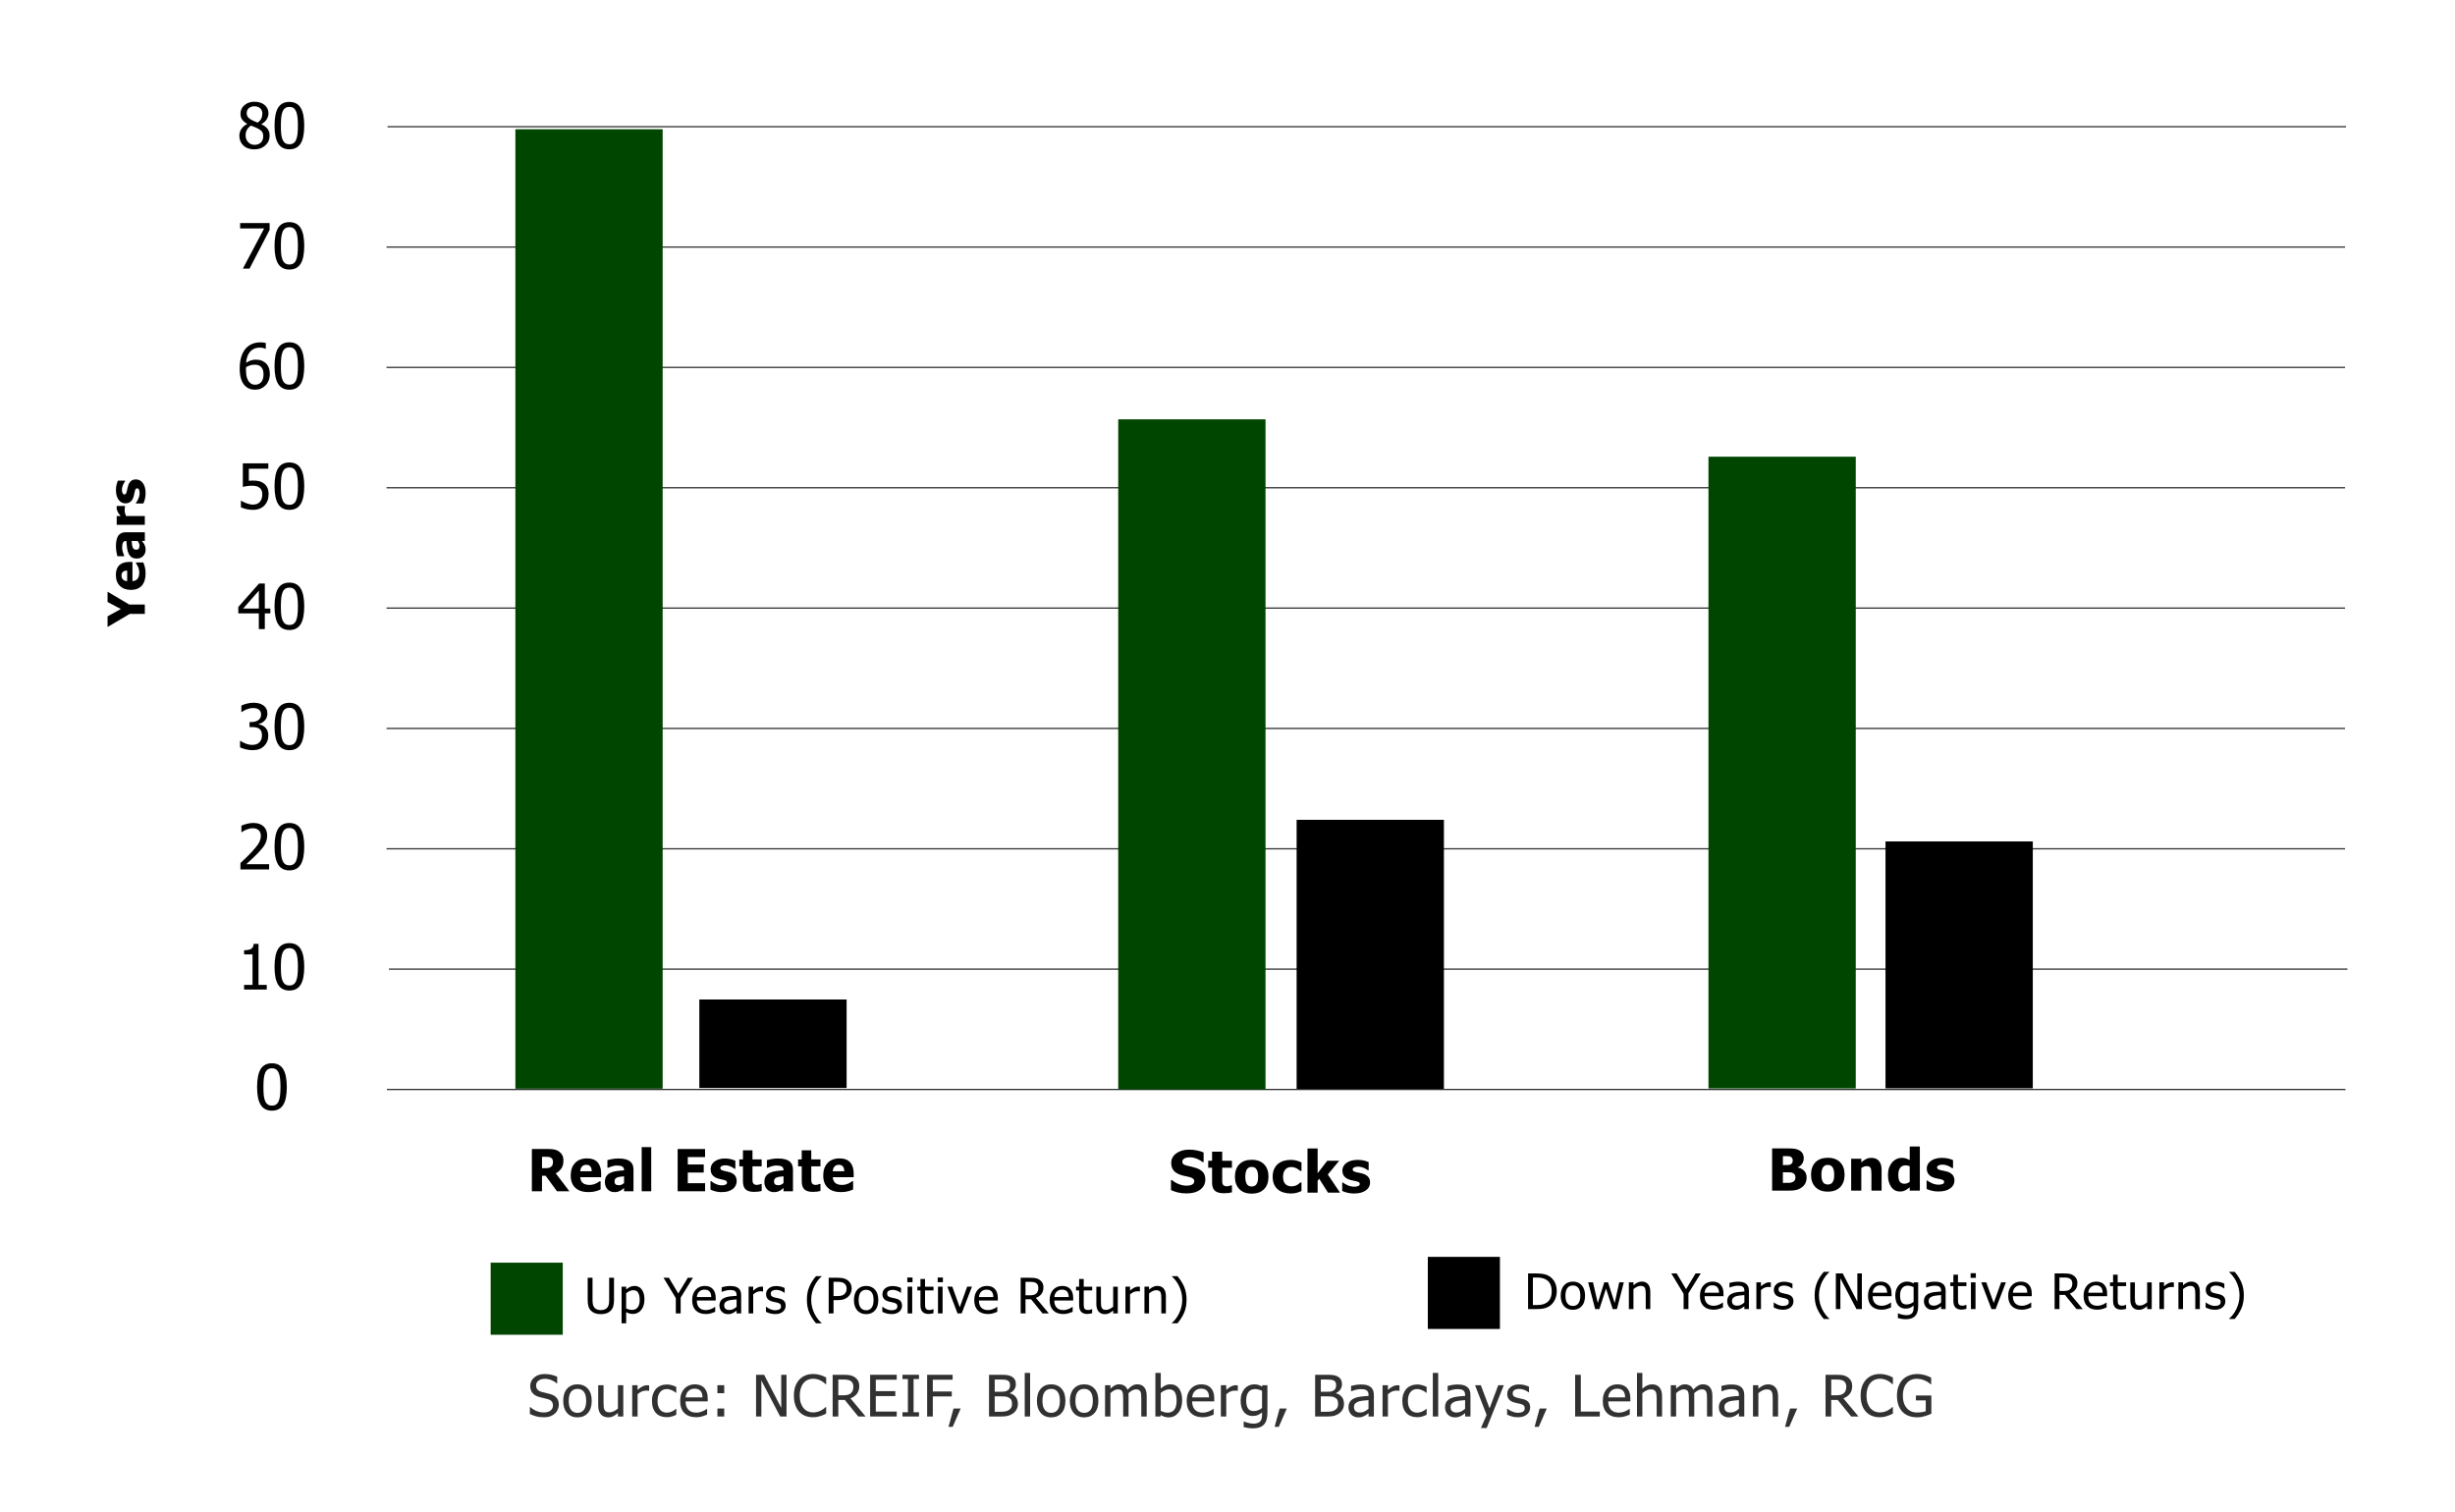 <?xml version="1.0" encoding="UTF-8"?>
<svg id="Layer_1" data-name="Layer 1" xmlns="http://www.w3.org/2000/svg" viewBox="0 0 1856 1143">
  <defs>
    <style>
      .cls-1 {
        fill: #000;
      }

      .cls-1, .cls-2, .cls-3, .cls-4 {
        stroke-width: 0px;
      }

      .cls-5 {
        isolation: isolate;
      }

      .cls-6 {
        fill: none;
        stroke: #323232;
        stroke-miterlimit: 10;
        stroke-width: .97px;
      }

      .cls-2 {
        fill: #004600;
      }

      .cls-3 {
        fill: #fff;
      }

      .cls-4 {
        fill: #313131;
      }
    </style>
  </defs>
  <rect class="cls-3" x="-58.56" y="-58.91" width="3973" height="1261"/>
  <g>
    <g class="cls-5">
      <path class="cls-1" d="M192.4,112.97c-1.75,0-3.33-.25-4.77-.76-1.43-.51-2.65-1.24-3.66-2.2-.99-.93-1.74-2.02-2.25-3.3-.51-1.27-.77-2.62-.77-4.04,0-1.87.51-3.58,1.52-5.15,1.01-1.56,2.49-2.81,4.42-3.74v-.14c-1.73-.99-3.01-2.07-3.84-3.24-.83-1.17-1.25-2.64-1.25-4.39,0-2.59,1-4.75,3-6.48,2-1.73,4.53-2.59,7.6-2.59s5.75.82,7.68,2.46c1.93,1.64,2.89,3.74,2.89,6.3,0,1.54-.46,3.07-1.38,4.58s-2.25,2.69-3.97,3.54v.14c2.04.94,3.59,2.08,4.65,3.42,1.05,1.34,1.58,3.07,1.58,5.18,0,2.95-1.09,5.41-3.27,7.4-2.18,1.99-4.9,2.98-8.17,2.98ZM199,103.03c0-1.42-.28-2.54-.85-3.38-.57-.83-1.66-1.68-3.28-2.54-.54-.29-1.25-.61-2.13-.95-.89-.34-1.89-.74-3.01-1.2-1.31.85-2.3,1.89-3,3.13s-1.04,2.66-1.04,4.24c0,2.08.64,3.8,1.92,5.16s2.89,2.04,4.83,2.04,3.57-.58,4.77-1.75c1.2-1.16,1.79-2.75,1.79-4.75ZM198.34,85.77c0-1.54-.53-2.83-1.58-3.86s-2.52-1.55-4.39-1.55c-1.71,0-3.12.46-4.21,1.39-1.09.93-1.64,2.17-1.64,3.75,0,1.14.28,2.1.84,2.89.56.79,1.4,1.5,2.51,2.13.49.26,1.23.62,2.23,1.09,1,.46,1.91.82,2.73,1.09,1.37-1.03,2.3-2.09,2.78-3.18.49-1.09.73-2.33.73-3.74Z"/>
      <path class="cls-1" d="M230.01,94.95c0,6.18-.92,10.72-2.75,13.61-1.83,2.89-4.66,4.34-8.48,4.34s-6.71-1.47-8.52-4.42c-1.81-2.95-2.71-7.44-2.71-13.48s.92-10.76,2.75-13.64c1.83-2.88,4.66-4.31,8.48-4.31s6.71,1.49,8.52,4.46c1.81,2.98,2.71,7.46,2.71,13.44ZM223.97,105.45c.46-1.14.78-2.58.97-4.33.19-1.74.28-3.8.28-6.18s-.09-4.41-.28-6.15c-.19-1.74-.52-3.19-.99-4.35-.47-1.17-1.12-2.06-1.95-2.67-.83-.61-1.9-.91-3.22-.91s-2.38.3-3.22.91c-.84.61-1.51,1.52-1.99,2.72-.47,1.17-.79,2.65-.97,4.44-.17,1.79-.26,3.81-.26,6.06,0,2.41.07,4.42.22,6.04s.48,3.07.98,4.35c.46,1.19,1.1,2.1,1.95,2.74.84.64,1.94.96,3.29.96s2.38-.3,3.22-.91c.84-.61,1.5-1.51,1.97-2.72Z"/>
    </g>
    <g class="cls-5">
      <path class="cls-1" d="M203.84,173.82l-15.19,29.28h-5.03l16.09-30.39h-18.17v-4.05h22.29v5.16Z"/>
      <path class="cls-1" d="M230.01,185.87c0,6.18-.92,10.72-2.75,13.61-1.83,2.89-4.66,4.34-8.48,4.34s-6.71-1.47-8.52-4.42c-1.81-2.95-2.71-7.44-2.71-13.48s.92-10.76,2.75-13.64c1.83-2.88,4.66-4.31,8.48-4.31s6.71,1.49,8.52,4.46c1.81,2.98,2.71,7.46,2.71,13.44ZM223.97,196.38c.46-1.14.78-2.58.97-4.33.19-1.74.28-3.8.28-6.18s-.09-4.41-.28-6.15c-.19-1.74-.52-3.19-.99-4.35-.47-1.17-1.12-2.06-1.95-2.67-.83-.61-1.9-.91-3.22-.91s-2.38.3-3.22.91c-.84.61-1.51,1.52-1.99,2.72-.47,1.17-.79,2.65-.97,4.44-.17,1.79-.26,3.81-.26,6.06,0,2.41.07,4.42.22,6.04s.48,3.07.98,4.35c.46,1.19,1.1,2.1,1.95,2.74.84.64,1.94.96,3.29.96s2.38-.3,3.22-.91c.84-.61,1.5-1.51,1.97-2.72Z"/>
    </g>
    <g class="cls-5">
      <path class="cls-1" d="M204.01,282.79c0,1.77-.3,3.41-.9,4.9-.6,1.5-1.4,2.74-2.41,3.75-1.05,1.06-2.23,1.87-3.54,2.42-1.31.55-2.75.82-4.32.82s-3.03-.26-4.33-.79c-1.3-.52-2.44-1.3-3.43-2.34-1.21-1.25-2.16-2.92-2.84-5.01-.68-2.09-1.03-4.66-1.03-7.71s.31-5.69.94-8.11c.63-2.41,1.6-4.51,2.9-6.3,1.27-1.74,2.92-3.1,4.93-4.08,2.01-.98,4.34-1.47,6.98-1.47.79,0,1.52.04,2.19.12.68.08,1.27.2,1.79.37v4.42h-.21c-.42-.23-1.04-.44-1.84-.64-.8-.19-1.66-.29-2.57-.29-2.93,0-5.29.97-7.09,2.9-1.8,1.94-2.87,4.81-3.2,8.62,1.12-.77,2.26-1.36,3.44-1.78s2.47-.62,3.87-.62,2.57.14,3.6.4c1.03.27,2.1.81,3.22,1.63,1.29.96,2.25,2.17,2.88,3.63s.94,3.18.94,5.16ZM199.22,282.97c0-1.42-.19-2.61-.57-3.56-.38-.96-.99-1.77-1.84-2.45-.61-.49-1.31-.82-2.09-.97s-1.58-.23-2.39-.23c-1.1,0-2.17.16-3.21.49-1.04.32-2.06.79-3.07,1.41-.03.34-.06.67-.07.98-.02.32-.02.71-.02,1.19,0,2.39.24,4.32.72,5.78.48,1.47,1.07,2.58,1.78,3.33.68.72,1.37,1.23,2.09,1.53.72.29,1.49.44,2.32.44,1.89,0,3.42-.66,4.59-1.99,1.17-1.33,1.76-3.31,1.76-5.94Z"/>
      <path class="cls-1" d="M230.01,276.73c0,6.18-.92,10.72-2.75,13.61-1.83,2.89-4.66,4.34-8.48,4.34s-6.71-1.47-8.52-4.42c-1.81-2.95-2.71-7.44-2.71-13.48s.92-10.76,2.75-13.64c1.83-2.88,4.66-4.31,8.48-4.31s6.71,1.49,8.52,4.46c1.81,2.98,2.71,7.46,2.71,13.44ZM223.97,287.23c.46-1.14.78-2.58.97-4.33.19-1.74.28-3.8.28-6.18s-.09-4.41-.28-6.15c-.19-1.74-.52-3.19-.99-4.35-.47-1.17-1.12-2.06-1.95-2.67-.83-.61-1.9-.91-3.22-.91s-2.38.3-3.22.91c-.84.61-1.51,1.52-1.99,2.72-.47,1.17-.79,2.65-.97,4.44-.17,1.79-.26,3.81-.26,6.06,0,2.41.07,4.42.22,6.04s.48,3.07.98,4.35c.46,1.19,1.1,2.1,1.95,2.74.84.64,1.94.96,3.29.96s2.38-.3,3.22-.91c.84-.61,1.5-1.51,1.97-2.72Z"/>
    </g>
    <g class="cls-5">
      <path class="cls-1" d="M203.06,373.84c0,1.67-.27,3.21-.81,4.63-.54,1.42-1.3,2.64-2.28,3.68-.99,1.05-2.22,1.87-3.69,2.48-1.47.6-3.12.9-4.94.9-1.68,0-3.34-.18-4.97-.54-1.63-.36-3.04-.84-4.24-1.42v-4.88h.33c.36.26.88.56,1.56.89.68.33,1.42.64,2.24.94.93.32,1.78.57,2.55.75s1.64.27,2.6.27,1.86-.17,2.76-.5,1.67-.87,2.31-1.61c.58-.68,1.03-1.47,1.33-2.38s.46-1.98.46-3.22-.17-2.22-.51-3.01c-.34-.79-.83-1.43-1.47-1.94-.68-.59-1.51-1-2.49-1.24-.98-.24-2.08-.36-3.29-.36-1.27,0-2.56.1-3.85.29-1.29.19-2.32.37-3.09.54v-17.74h19.28v4.05h-14.72v9.16c.57-.06,1.12-.11,1.67-.14.55-.03,1.05-.05,1.51-.05,1.79,0,3.31.15,4.55.44,1.24.29,2.44.86,3.59,1.71,1.16.86,2.06,1.94,2.68,3.24.62,1.29.93,2.98.93,5.07Z"/>
      <path class="cls-1" d="M230.01,367.58c0,6.18-.92,10.72-2.75,13.61-1.83,2.89-4.66,4.34-8.48,4.34s-6.71-1.47-8.52-4.42c-1.81-2.95-2.71-7.44-2.71-13.48s.92-10.76,2.75-13.64c1.83-2.88,4.66-4.31,8.48-4.31s6.71,1.49,8.52,4.46c1.81,2.98,2.71,7.46,2.71,13.44ZM223.97,378.08c.46-1.14.78-2.58.97-4.33.19-1.74.28-3.8.28-6.18s-.09-4.41-.28-6.15c-.19-1.74-.52-3.19-.99-4.35-.47-1.17-1.12-2.06-1.95-2.67-.83-.61-1.9-.91-3.22-.91s-2.38.3-3.22.91c-.84.61-1.51,1.52-1.99,2.72-.47,1.17-.79,2.65-.97,4.44-.17,1.79-.26,3.81-.26,6.06,0,2.41.07,4.42.22,6.04s.48,3.07.98,4.35c.46,1.19,1.1,2.1,1.95,2.74.84.64,1.94.96,3.29.96s2.38-.3,3.22-.91c.84-.61,1.5-1.51,1.97-2.72Z"/>
    </g>
    <g class="cls-5">
      <path class="cls-1" d="M204.38,463.82h-4.18v11.84h-4.53v-11.84h-15.52v-4.86l15.71-17.74h4.34v18.9h4.18v3.7ZM195.68,460.12v-13.46l-11.84,13.46h11.84Z"/>
      <path class="cls-1" d="M230.01,458.43c0,6.18-.92,10.72-2.75,13.61-1.83,2.89-4.66,4.34-8.48,4.34s-6.71-1.47-8.52-4.42c-1.81-2.94-2.71-7.44-2.71-13.48s.92-10.76,2.75-13.63c1.83-2.88,4.66-4.31,8.48-4.31s6.71,1.49,8.52,4.46c1.81,2.98,2.71,7.46,2.71,13.44ZM223.97,468.93c.46-1.14.78-2.58.97-4.33.19-1.74.28-3.8.28-6.18s-.09-4.41-.28-6.15c-.19-1.74-.52-3.19-.99-4.35-.47-1.17-1.12-2.06-1.95-2.67-.83-.61-1.9-.91-3.22-.91s-2.38.3-3.22.91c-.84.61-1.51,1.51-1.99,2.72-.47,1.17-.79,2.65-.97,4.44-.17,1.79-.26,3.81-.26,6.06,0,2.41.07,4.42.22,6.04s.48,3.07.98,4.35c.46,1.19,1.1,2.1,1.95,2.74.84.64,1.94.96,3.29.96s2.38-.3,3.22-.91c.84-.61,1.5-1.52,1.97-2.72Z"/>
    </g>
    <g class="cls-5">
      <path class="cls-1" d="M191.27,535.38c-.85,0-1.7.1-2.55.3-.85.2-1.68.46-2.5.79-.75.31-1.41.63-1.97.97-.56.34-1.06.66-1.5.95h-.28v-4.88c1.02-.54,2.41-1.03,4.16-1.47,1.75-.44,3.42-.66,5.01-.66s2.98.16,4.16.47c1.19.32,2.26.81,3.22,1.47,1.04.74,1.82,1.63,2.35,2.68.53,1.05.79,2.27.79,3.68,0,1.9-.64,3.56-1.91,5-1.27,1.43-2.8,2.34-4.58,2.73v.32c.74.14,1.53.38,2.37.72.84.34,1.62.84,2.35,1.5s1.31,1.51,1.77,2.56.68,2.31.68,3.8-.27,2.99-.81,4.29c-.54,1.3-1.31,2.46-2.3,3.46-1.02,1.05-2.26,1.84-3.7,2.38-1.45.54-3.09.81-4.93.81s-3.51-.21-5.24-.62c-1.73-.42-3.19-.92-4.37-1.5v-4.88h.33c.99.71,2.32,1.39,3.99,2.04s3.33.97,5,.97c.96,0,1.92-.15,2.89-.45.97-.3,1.77-.79,2.42-1.47.63-.68,1.11-1.43,1.44-2.24.33-.82.5-1.85.5-3.1s-.19-2.27-.55-3.08c-.37-.8-.88-1.43-1.55-1.9-.66-.46-1.44-.78-2.35-.96-.91-.18-1.88-.27-2.94-.27h-2.01v-3.84h1.56c2.12,0,3.85-.49,5.18-1.48,1.33-.99,1.99-2.42,1.99-4.3,0-.86-.17-1.61-.52-2.23-.35-.62-.79-1.12-1.32-1.49-.6-.4-1.26-.68-1.98-.83-.72-.15-1.49-.23-2.31-.23Z"/>
      <path class="cls-1" d="M230.01,549.3c0,6.18-.92,10.72-2.75,13.61-1.83,2.89-4.66,4.34-8.48,4.34s-6.71-1.47-8.52-4.42c-1.81-2.94-2.71-7.44-2.71-13.48s.92-10.76,2.75-13.63c1.83-2.88,4.66-4.31,8.48-4.31s6.71,1.49,8.52,4.46c1.81,2.98,2.71,7.46,2.71,13.44ZM223.97,559.8c.46-1.14.78-2.58.97-4.33.19-1.74.28-3.8.28-6.18s-.09-4.41-.28-6.15c-.19-1.74-.52-3.19-.99-4.35-.47-1.17-1.12-2.06-1.95-2.67-.83-.61-1.9-.91-3.22-.91s-2.38.3-3.22.91c-.84.61-1.51,1.51-1.99,2.72-.47,1.17-.79,2.65-.97,4.44-.17,1.79-.26,3.81-.26,6.06,0,2.41.07,4.42.22,6.04s.48,3.07.98,4.35c.46,1.19,1.1,2.1,1.95,2.74.84.64,1.94.96,3.29.96s2.38-.3,3.22-.91c.84-.61,1.5-1.52,1.97-2.72Z"/>
    </g>
    <g class="cls-5">
      <path class="cls-1" d="M203.46,657.41h-21.68v-4.83c1.56-1.45,3.03-2.84,4.41-4.16,1.38-1.33,2.74-2.71,4.06-4.14,2.67-2.88,4.5-5.19,5.47-6.93.97-1.73,1.46-3.53,1.46-5.38,0-.96-.15-1.8-.46-2.52s-.73-1.33-1.26-1.8c-.55-.46-1.19-.81-1.91-1.04-.72-.23-1.52-.35-2.38-.35s-1.68.1-2.54.31-1.68.47-2.46.78c-.66.26-1.3.58-1.91.95s-1.11.69-1.49.95h-.26v-4.9c.97-.48,2.33-.94,4.07-1.4,1.74-.46,3.39-.68,4.94-.68,3.27,0,5.83.85,7.69,2.56,1.86,1.7,2.78,4.01,2.78,6.93,0,1.34-.16,2.58-.48,3.72-.32,1.14-.77,2.2-1.33,3.17-.58,1-1.28,2-2.1,2.98-.82.99-1.68,1.96-2.6,2.91-1.48,1.57-3.13,3.21-4.94,4.9s-3.27,3.04-4.35,4.02h17.27v3.96Z"/>
      <path class="cls-1" d="M230.01,640.18c0,6.18-.92,10.72-2.75,13.61-1.83,2.89-4.66,4.34-8.48,4.34s-6.71-1.47-8.52-4.42c-1.81-2.94-2.71-7.44-2.71-13.48s.92-10.76,2.75-13.63c1.83-2.88,4.66-4.31,8.48-4.31s6.71,1.49,8.52,4.46c1.81,2.98,2.71,7.46,2.71,13.44ZM223.97,650.68c.46-1.14.78-2.58.97-4.33.19-1.74.28-3.8.28-6.18s-.09-4.41-.28-6.15c-.19-1.74-.52-3.19-.99-4.35-.47-1.17-1.12-2.06-1.95-2.67-.83-.61-1.9-.91-3.22-.91s-2.38.3-3.22.91c-.84.61-1.51,1.51-1.99,2.72-.47,1.17-.79,2.65-.97,4.44-.17,1.79-.26,3.81-.26,6.06,0,2.41.07,4.42.22,6.04s.48,3.07.98,4.35c.46,1.19,1.1,2.1,1.95,2.74.84.64,1.94.96,3.29.96s2.38-.3,3.22-.91c.84-.61,1.5-1.52,1.97-2.72Z"/>
    </g>
    <g class="cls-5">
      <path class="cls-1" d="M201.67,748.26h-17.13v-3.52h6.37v-23.08h-6.37v-3.15c2.41,0,4.18-.33,5.32-1.01s1.78-1.94,1.92-3.8h3.66v31.04h6.23v3.52Z"/>
      <path class="cls-1" d="M230.01,731.03c0,6.18-.92,10.72-2.75,13.61-1.83,2.89-4.66,4.34-8.48,4.34s-6.71-1.47-8.52-4.42c-1.81-2.94-2.71-7.44-2.71-13.48s.92-10.76,2.75-13.63c1.83-2.88,4.66-4.31,8.48-4.31s6.71,1.49,8.52,4.46c1.81,2.98,2.71,7.46,2.71,13.44ZM223.97,741.53c.46-1.14.78-2.58.97-4.33.19-1.74.28-3.8.28-6.18s-.09-4.41-.28-6.15c-.19-1.74-.52-3.19-.99-4.35-.47-1.17-1.12-2.06-1.95-2.67-.83-.61-1.9-.91-3.22-.91s-2.38.3-3.22.91c-.84.61-1.51,1.51-1.99,2.72-.47,1.17-.79,2.65-.97,4.44-.17,1.79-.26,3.81-.26,6.06,0,2.41.07,4.42.22,6.04s.48,3.07.98,4.35c.46,1.19,1.1,2.1,1.95,2.74.84.64,1.94.96,3.29.96s2.38-.3,3.22-.91c.84-.61,1.5-1.52,1.97-2.72Z"/>
    </g>
    <g class="cls-5">
      <path class="cls-1" d="M216.82,821.88c0,6.18-.92,10.72-2.75,13.61-1.83,2.89-4.66,4.34-8.48,4.34s-6.71-1.47-8.52-4.42c-1.81-2.94-2.71-7.44-2.71-13.48s.92-10.76,2.75-13.63,4.66-4.31,8.48-4.31,6.71,1.49,8.52,4.46c1.81,2.98,2.71,7.46,2.71,13.44ZM210.78,832.38c.46-1.14.78-2.58.97-4.33.19-1.74.28-3.8.28-6.18s-.09-4.41-.28-6.15c-.19-1.74-.52-3.19-.99-4.35-.47-1.17-1.12-2.06-1.95-2.67-.83-.61-1.9-.91-3.22-.91s-2.38.3-3.22.91c-.84.61-1.51,1.51-1.99,2.72-.47,1.17-.79,2.65-.97,4.44-.17,1.79-.26,3.81-.26,6.06,0,2.41.07,4.42.22,6.04.15,1.62.48,3.07.98,4.35.46,1.19,1.11,2.1,1.95,2.74.84.64,1.94.96,3.29.96s2.38-.3,3.22-.91,1.5-1.52,1.97-2.72Z"/>
    </g>
  </g>
  <g class="cls-5">
    <g class="cls-5">
      <path class="cls-1" d="M81.32,447.41l16.4,9.72h11.77v7.07h-11.41l-16.76,9.89v-8.06l10.06-5.52-10.06-5.32v-7.79Z"/>
      <path class="cls-1" d="M110.06,433.62c0,4.01-.96,7.08-2.88,9.22s-4.65,3.21-8.19,3.21-6.24-1-8.3-2.99c-2.07-1.99-3.1-4.78-3.1-8.36,0-3.25.88-5.7,2.63-7.34,1.75-1.64,4.26-2.46,7.53-2.46h2.38v14.51c.98-.06,1.81-.27,2.47-.62.66-.35,1.19-.82,1.58-1.4.39-.57.67-1.23.84-1.99.17-.76.25-1.58.25-2.48,0-.77-.08-1.53-.25-2.27-.17-.74-.39-1.42-.67-2.04-.24-.54-.5-1.04-.78-1.5-.28-.46-.52-.83-.74-1.13v-.7h5.47c.21.54.41,1.04.6,1.48.18.45.37,1.06.56,1.84.19.72.34,1.46.44,2.22.11.76.16,1.69.16,2.79ZM96.14,431.43c-1.4.04-2.47.36-3.2.97s-1.1,1.55-1.1,2.81.38,2.29,1.15,3.02c.77.73,1.82,1.13,3.14,1.2v-8Z"/>
      <path class="cls-1" d="M107.24,409.05c.38.45.72.86,1.02,1.22.3.36.61.84.91,1.45.29.59.51,1.17.66,1.73s.23,1.35.23,2.35c0,1.88-.63,3.44-1.89,4.68-1.26,1.24-2.85,1.86-4.77,1.86-1.58,0-2.85-.31-3.82-.95-.97-.63-1.74-1.54-2.31-2.72-.58-1.2-.98-2.63-1.21-4.29-.23-1.66-.4-3.46-.53-5.37h-.11c-1.17,0-1.98.43-2.43,1.3-.45.86-.67,2.16-.67,3.89,0,.78.14,1.7.43,2.74.28,1.05.65,2.07,1.09,3.06v.57h-5.13c-.19-.66-.41-1.71-.67-3.18s-.39-2.94-.39-4.43c0-3.66.61-6.32,1.83-7.99,1.22-1.67,3.07-2.51,5.57-2.51h14.45v6.58h-2.25ZM103.95,409.05h-4.43c.11,1.12.21,2.03.29,2.72.08.69.24,1.38.48,2.04.2.58.51,1.03.92,1.35.41.32.96.48,1.64.48,1,0,1.68-.27,2.05-.8s.56-1.33.56-2.37c0-.58-.13-1.17-.4-1.78-.26-.61-.64-1.15-1.12-1.65Z"/>
      <path class="cls-1" d="M94.51,382.57v.55c-.09.25-.15.62-.2,1.1-.04.48-.07,1.01-.07,1.59,0,.69.1,1.42.3,2.19.2.76.44,1.5.72,2.22h14.22v6.62h-21.24v-6.62h3.05c-.28-.3-.63-.72-1.05-1.26-.42-.54-.76-1.02-1.01-1.47-.29-.48-.54-1.04-.75-1.67s-.31-1.24-.31-1.81c0-.21,0-.45.02-.72.01-.26.03-.5.06-.72h6.26Z"/>
      <path class="cls-1" d="M110.08,372.83c0,1.56-.17,3.04-.51,4.44-.34,1.39-.74,2.54-1.19,3.45h-5.6v-.55c.24-.31.5-.67.79-1.08s.59-.96.91-1.68c.29-.62.54-1.31.75-2.09s.31-1.62.31-2.53-.15-1.76-.44-2.47-.75-1.07-1.38-1.07c-.49,0-.86.16-1.12.49-.25.33-.49.96-.72,1.91-.13.5-.26,1.14-.41,1.91s-.31,1.45-.5,2.04c-.52,1.66-1.28,2.92-2.3,3.75-1.01.84-2.35,1.26-4,1.26-.95,0-1.84-.22-2.68-.65-.84-.44-1.58-1.07-2.24-1.92-.64-.84-1.15-1.89-1.53-3.13-.38-1.24-.57-2.65-.57-4.21s.15-2.86.44-4.1c.3-1.25.65-2.3,1.07-3.16h5.37v.53c-.18.23-.41.59-.71,1.08-.3.49-.55.97-.77,1.44-.25.56-.46,1.18-.62,1.86s-.25,1.39-.25,2.11c0,.96.16,1.77.49,2.43.33.66.76.99,1.31.99.48,0,.86-.16,1.13-.49.28-.33.55-1.04.81-2.14.14-.57.27-1.22.41-1.96.13-.74.31-1.45.54-2.13.49-1.53,1.21-2.68,2.17-3.47.95-.79,2.22-1.18,3.79-1.18,1,0,1.95.23,2.85.7.9.47,1.66,1.13,2.28,1.99.67.91,1.19,1.98,1.55,3.21.37,1.23.55,2.7.55,4.42Z"/>
    </g>
  </g>
  <line class="cls-6" x1="294.03" y1="732.81" x2="1774.68" y2="732.81"/>
  <line class="cls-6" x1="292.22" y1="641.81" x2="1772.87" y2="641.81"/>
  <line class="cls-6" x1="292.22" y1="550.81" x2="1772.87" y2="550.81"/>
  <line class="cls-6" x1="292.22" y1="459.81" x2="1772.87" y2="459.81"/>
  <line class="cls-6" x1="292.21" y1="368.81" x2="1772.87" y2="368.81"/>
  <line class="cls-6" x1="292.22" y1="277.81" x2="1772.87" y2="277.81"/>
  <line class="cls-6" x1="292.22" y1="186.81" x2="1772.87" y2="186.81"/>
  <line class="cls-6" x1="293" y1="95.81" x2="1773.65" y2="95.81"/>
  <line class="cls-6" x1="292.54" y1="823.81" x2="1773.2" y2="823.81"/>
  <g class="cls-5">
    <g class="cls-5">
      <path class="cls-1" d="M454.23,993.69c-1.61,0-3.02-.21-4.23-.62s-2.23-1.03-3.08-1.86c-.96-.94-1.64-2.07-2.03-3.38s-.59-2.92-.59-4.84v-16.81h3.66v16.81c0,1.24.08,2.29.24,3.14.16.85.47,1.61.94,2.29.49.72,1.16,1.27,2,1.65.84.37,1.87.56,3.09.56,1.15,0,2.16-.19,3.05-.56s1.58-.92,2.07-1.65c.46-.69.77-1.45.93-2.28.17-.83.25-1.85.25-3.06v-16.9h3.66v16.81c0,1.87-.19,3.48-.58,4.81-.39,1.34-1.07,2.47-2.04,3.4-.87.83-1.89,1.45-3.06,1.86s-2.59.62-4.27.62Z"/>
      <path class="cls-1" d="M487.2,982.49c0,3.37-.82,6.05-2.46,8.04-1.64,2-3.72,3-6.23,3-1.02,0-1.93-.12-2.71-.34-.79-.23-1.59-.59-2.42-1.07v8.47h-3.47v-27.67h3.47v2.12c.86-.76,1.82-1.4,2.87-1.91s2.2-.77,3.44-.77c2.36,0,4.21.92,5.53,2.75,1.32,1.83,1.98,4.29,1.98,7.38ZM483.62,982.87c0-2.3-.38-4.09-1.13-5.37-.75-1.27-1.97-1.91-3.66-1.91-.98,0-1.94.21-2.85.64-.92.43-1.79.98-2.61,1.66v11.46c.91.43,1.69.73,2.34.89.65.16,1.39.24,2.22.24,1.8,0,3.19-.65,4.19-1.94,1-1.29,1.5-3.18,1.5-5.67Z"/>
    </g>
    <g class="cls-5">
      <path class="cls-1" d="M523.87,966.18l-9.29,15.02v11.93h-3.66v-11.55l-9.29-15.4h4.06l7.09,11.89,7.2-11.89h3.88Z"/>
    </g>
    <g class="cls-5">
      <path class="cls-1" d="M533.65,993.6c-3.29,0-5.84-.91-7.65-2.72-1.82-1.82-2.72-4.4-2.72-7.74s.88-5.92,2.64-7.86c1.76-1.95,4.06-2.92,6.9-2.92,1.28,0,2.41.18,3.4.54.98.36,1.85.93,2.58,1.7.74.77,1.3,1.72,1.7,2.83.39,1.12.59,2.48.59,4.1v1.85h-14.29c0,2.35.6,4.15,1.81,5.39,1.21,1.24,2.87,1.86,5,1.86.76,0,1.51-.08,2.24-.25.73-.17,1.39-.39,1.98-.65.63-.28,1.16-.55,1.59-.81.43-.26.79-.5,1.07-.73h.2v3.71c-.41.16-.91.35-1.51.59-.6.24-1.15.42-1.62.55-.68.18-1.29.32-1.84.42-.55.1-1.24.14-2.08.14ZM537.72,980.77c-.02-.92-.14-1.71-.33-2.37-.2-.66-.48-1.22-.85-1.68-.41-.51-.93-.89-1.56-1.16s-1.42-.4-2.35-.4-1.71.14-2.35.41-1.23.67-1.76,1.19c-.52.53-.91,1.12-1.18,1.76-.27.65-.44,1.4-.52,2.25h10.91Z"/>
      <path class="cls-1" d="M556.88,990.98c-.28.21-.66.49-1.14.86s-.93.66-1.38.88c-.62.31-1.21.55-1.78.72s-1.38.25-2.41.25c-.85,0-1.66-.16-2.42-.47s-1.43-.75-2.01-1.32c-.55-.55-1-1.24-1.33-2.05-.33-.81-.5-1.67-.5-2.58,0-1.4.3-2.59.9-3.57.6-.98,1.56-1.76,2.86-2.34,1.16-.52,2.52-.88,4.1-1.08s3.27-.35,5.1-.44v-.65c0-.8-.12-1.44-.37-1.93-.25-.49-.59-.87-1.03-1.13-.44-.28-.98-.46-1.62-.55-.64-.09-1.3-.14-1.98-.14-.8,0-1.74.12-2.82.35-1.08.24-2.17.58-3.25,1.02h-.2v-3.46c.64-.18,1.56-.38,2.75-.6,1.19-.22,2.38-.33,3.54-.33,1.42,0,2.61.11,3.58.33.97.22,1.85.61,2.62,1.18.75.55,1.31,1.27,1.68,2.15.37.88.55,1.96.55,3.22v13.83h-3.45v-2.15ZM556.88,988.15v-5.61c-.82.07-1.87.17-3.13.3-1.26.13-2.28.3-3.06.53-.92.28-1.69.7-2.29,1.28s-.9,1.37-.9,2.4c0,1.16.33,2.03,1,2.62.66.59,1.64.89,2.92.89,1.1,0,2.09-.23,2.97-.7.89-.46,1.72-1.04,2.49-1.71Z"/>
      <path class="cls-1" d="M576.89,976.57h-.19c-.26-.07-.53-.12-.82-.14-.29-.02-.64-.03-1.04-.03-.94,0-1.86.2-2.79.6-.92.4-1.8.99-2.62,1.77v14.35h-3.47v-20.22h3.47v3c1.27-1.1,2.37-1.87,3.31-2.33.94-.45,1.85-.68,2.74-.68.36,0,.62,0,.8.03.18.02.38.04.6.08v3.55Z"/>
      <path class="cls-1" d="M585.91,993.62c-1.38,0-2.67-.18-3.87-.54-1.2-.36-2.19-.75-2.98-1.16v-3.82h.18c.3.23.64.48,1.04.76s.93.57,1.6.87c.59.27,1.24.5,1.95.71.71.21,1.44.31,2.21.31.55,0,1.14-.06,1.77-.19.63-.13,1.1-.29,1.4-.48.43-.28.74-.57.93-.89s.29-.78.29-1.41c0-.81-.22-1.42-.67-1.83s-1.25-.75-2.39-1.03c-.44-.11-1.02-.24-1.74-.38-.71-.15-1.37-.3-1.98-.47-1.58-.45-2.72-1.14-3.43-2.07-.71-.94-1.07-2.07-1.07-3.39,0-1.82.7-3.31,2.1-4.45,1.4-1.15,3.27-1.72,5.59-1.72,1.14,0,2.3.14,3.45.42s2.13.63,2.92,1.05v3.64h-.18c-.89-.69-1.87-1.23-2.96-1.63s-2.19-.6-3.3-.6-2.11.24-2.9.71-1.18,1.18-1.18,2.14c0,.84.23,1.48.7,1.89s1.22.76,2.25,1.02c.52.13,1.09.26,1.73.39.63.13,1.3.27,2,.44,1.53.37,2.67,1,3.44,1.86.77.87,1.15,2.05,1.15,3.55,0,.87-.18,1.69-.53,2.47-.35.78-.86,1.45-1.54,2-.74.6-1.57,1.06-2.5,1.38-.93.31-2.1.47-3.5.47Z"/>
      <path class="cls-1" d="M621.14,1000.59h-4.23c-2.14-2.5-3.82-5.14-5.05-7.93s-1.84-6.08-1.84-9.88.61-6.99,1.82-9.82c1.21-2.83,2.9-5.49,5.07-7.99h4.23v.18c-1,.88-1.95,1.9-2.85,3.05-.9,1.15-1.74,2.5-2.52,4.03-.74,1.48-1.34,3.12-1.8,4.9-.46,1.79-.69,3.67-.69,5.65s.22,3.95.67,5.67c.45,1.71,1.06,3.34,1.82,4.89.74,1.48,1.58,2.83,2.53,4.03.95,1.2,1.9,2.22,2.84,3.05v.18Z"/>
    </g>
    <g class="cls-5">
      <path class="cls-1" d="M643.86,974.31c0,1.17-.21,2.28-.64,3.32-.42,1.04-1.01,1.93-1.76,2.67-.95.92-2.06,1.61-3.34,2.08-1.28.47-2.9.71-4.86.71h-3.1v10.04h-3.66v-26.95h6.9c1.62,0,3.01.13,4.15.4,1.14.27,2.15.69,3.03,1.29,1.02.69,1.82,1.56,2.4,2.62.58,1.06.87,2.33.87,3.83ZM640.05,974.4c0-.93-.16-1.74-.49-2.43-.33-.69-.82-1.25-1.49-1.68-.58-.37-1.25-.64-2.02-.8-.77-.16-1.73-.24-2.87-.24h-3.03v10.77h2.49c1.48,0,2.67-.12,3.58-.35.91-.24,1.67-.65,2.27-1.26.54-.54.94-1.13,1.18-1.77s.37-1.39.37-2.24Z"/>
    </g>
    <g class="cls-5">
      <path class="cls-1" d="M664,983.03c0,3.4-.84,6.03-2.51,7.88-1.67,1.85-3.9,2.78-6.68,2.78s-5.12-.96-6.77-2.87c-1.64-1.91-2.46-4.51-2.46-7.79s.85-6,2.54-7.87c1.69-1.87,3.92-2.8,6.69-2.8s5.01.93,6.68,2.8,2.51,4.49,2.51,7.88ZM660.42,983.03c0-2.62-.49-4.56-1.46-5.84-.97-1.27-2.36-1.91-4.15-1.91s-3.2.64-4.18,1.91c-.98,1.27-1.47,3.22-1.47,5.84s.49,4.46,1.47,5.76c.98,1.31,2.37,1.96,4.18,1.96s3.17-.64,4.14-1.93,1.47-3.22,1.47-5.8Z"/>
      <path class="cls-1" d="M673.89,993.62c-1.38,0-2.67-.18-3.87-.54-1.2-.36-2.19-.75-2.98-1.16v-3.82h.18c.3.23.64.48,1.04.76s.93.57,1.6.87c.59.27,1.24.5,1.95.71.71.21,1.44.31,2.21.31.55,0,1.14-.06,1.77-.19.63-.13,1.1-.29,1.4-.48.43-.28.74-.57.93-.89s.29-.78.29-1.41c0-.81-.22-1.42-.67-1.83s-1.25-.75-2.39-1.03c-.44-.11-1.02-.24-1.74-.38-.71-.15-1.37-.3-1.98-.47-1.58-.45-2.72-1.14-3.43-2.07-.71-.94-1.07-2.07-1.07-3.39,0-1.82.7-3.31,2.1-4.45,1.4-1.15,3.27-1.72,5.59-1.72,1.14,0,2.3.14,3.45.42s2.13.63,2.92,1.05v3.64h-.18c-.89-.69-1.87-1.23-2.96-1.63s-2.19-.6-3.3-.6-2.11.24-2.9.71-1.18,1.18-1.18,2.14c0,.84.23,1.48.7,1.89s1.22.76,2.25,1.02c.52.13,1.09.26,1.73.39.63.13,1.3.27,2,.44,1.53.37,2.67,1,3.44,1.86.77.87,1.15,2.05,1.15,3.55,0,.87-.18,1.69-.53,2.47-.35.78-.86,1.45-1.54,2-.74.6-1.57,1.06-2.5,1.38-.93.31-2.1.47-3.5.47Z"/>
    </g>
    <g class="cls-5">
      <path class="cls-1" d="M689.88,969.53h-3.95v-3.53h3.95v3.53ZM689.64,993.13h-3.47v-20.22h3.47v20.22Z"/>
    </g>
    <g class="cls-5">
      <path class="cls-1" d="M701.89,993.53c-1.9,0-3.37-.53-4.43-1.58s-1.59-2.72-1.59-5v-11.2h-2.34v-2.82h2.34v-5.81h3.47v5.81h6.39v2.82h-6.39v9.61c0,1.03.02,1.82.06,2.37.04.56.18,1.07.42,1.56.21.42.55.74,1.02.95.47.21,1.1.32,1.9.32.57,0,1.11-.08,1.64-.24.53-.16.91-.3,1.14-.41h.2v3.06c-.65.18-1.31.32-1.98.42-.67.1-1.29.15-1.86.15Z"/>
      <path class="cls-1" d="M712.84,969.53h-3.95v-3.53h3.95v3.53ZM712.6,993.13h-3.47v-20.22h3.47v20.22Z"/>
    </g>
    <g class="cls-5">
      <path class="cls-1" d="M734.8,972.91l-7.77,20.22h-3.12l-7.72-20.22h3.75l5.65,15.6,5.59-15.6h3.62Z"/>
    </g>
    <g class="cls-5">
      <path class="cls-1" d="M746.92,993.6c-3.29,0-5.84-.91-7.65-2.72-1.82-1.82-2.72-4.4-2.72-7.74s.88-5.92,2.64-7.86c1.76-1.95,4.06-2.92,6.9-2.92,1.28,0,2.41.18,3.4.54.98.36,1.85.93,2.58,1.7.74.77,1.3,1.72,1.7,2.83.39,1.12.59,2.48.59,4.1v1.85h-14.29c0,2.35.6,4.15,1.81,5.39,1.21,1.24,2.87,1.86,5,1.86.76,0,1.51-.08,2.24-.25.73-.17,1.39-.39,1.98-.65.63-.28,1.16-.55,1.59-.81.43-.26.79-.5,1.07-.73h.2v3.71c-.41.16-.91.35-1.51.59-.6.24-1.15.42-1.62.55-.68.18-1.29.32-1.84.42-.55.1-1.24.14-2.08.14ZM750.98,980.77c-.02-.92-.14-1.71-.33-2.37-.2-.66-.48-1.22-.85-1.68-.41-.51-.93-.89-1.56-1.16s-1.42-.4-2.35-.4-1.71.14-2.35.41-1.23.67-1.76,1.19c-.52.53-.91,1.12-1.18,1.76-.27.65-.44,1.4-.52,2.25h10.91Z"/>
    </g>
    <g class="cls-5">
      <path class="cls-1" d="M792.91,993.13h-4.74l-8.71-10.71h-4.17v10.71h-3.66v-26.95h7.09c1.58,0,2.9.08,3.96.25s2.08.56,3.04,1.18c.96.6,1.72,1.38,2.28,2.33s.84,2.13.84,3.55c0,1.98-.51,3.63-1.53,4.96-1.02,1.33-2.41,2.31-4.17,2.95l9.78,11.73ZM785.01,973.77c0-.78-.14-1.48-.42-2.09-.28-.61-.72-1.11-1.31-1.49-.52-.34-1.12-.58-1.81-.71-.69-.14-1.54-.21-2.57-.21h-3.62v10.17h3.21c1.05,0,1.99-.09,2.82-.27s1.55-.55,2.14-1.12c.53-.51.92-1.11,1.17-1.81.25-.7.38-1.52.38-2.46Z"/>
    </g>
    <g class="cls-5">
      <path class="cls-1" d="M803.91,993.6c-3.29,0-5.84-.91-7.65-2.72-1.82-1.82-2.72-4.4-2.72-7.74s.88-5.92,2.64-7.86c1.76-1.95,4.06-2.92,6.9-2.92,1.28,0,2.41.18,3.4.54.98.36,1.85.93,2.58,1.7.74.77,1.3,1.72,1.7,2.83.39,1.12.59,2.48.59,4.1v1.85h-14.29c0,2.35.6,4.15,1.81,5.39,1.21,1.24,2.87,1.86,5,1.86.76,0,1.51-.08,2.24-.25.73-.17,1.39-.39,1.98-.65.63-.28,1.16-.55,1.59-.81.43-.26.79-.5,1.07-.73h.2v3.71c-.41.16-.91.35-1.51.59-.6.24-1.15.42-1.62.55-.68.18-1.29.32-1.84.42-.55.1-1.24.14-2.08.14ZM807.97,980.77c-.02-.92-.14-1.71-.33-2.37-.2-.66-.48-1.22-.85-1.68-.41-.51-.93-.89-1.56-1.16s-1.42-.4-2.35-.4-1.71.14-2.35.41-1.23.67-1.76,1.19c-.52.53-.91,1.12-1.18,1.76-.27.65-.44,1.4-.52,2.25h10.91Z"/>
      <path class="cls-1" d="M821.85,993.53c-1.9,0-3.37-.53-4.43-1.58s-1.59-2.72-1.59-5v-11.2h-2.34v-2.82h2.34v-5.81h3.47v5.81h6.39v2.82h-6.39v9.61c0,1.03.02,1.82.06,2.37.04.56.18,1.07.42,1.56.21.42.55.74,1.02.95.47.21,1.1.32,1.9.32.57,0,1.11-.08,1.64-.24.53-.16.91-.3,1.14-.41h.2v3.06c-.65.18-1.31.32-1.98.42-.67.1-1.29.15-1.86.15Z"/>
      <path class="cls-1" d="M845.07,993.13h-3.47v-2.24c-1.07.92-2.09,1.61-3.05,2.09-.96.48-2.03.72-3.21.72-.9,0-1.74-.15-2.54-.43-.79-.29-1.49-.75-2.08-1.38-.59-.63-1.05-1.42-1.38-2.37s-.49-2.11-.49-3.47v-13.12h3.47v11.51c0,1.07.04,1.96.12,2.67s.26,1.32.54,1.86c.28.52.67.9,1.15,1.14.49.24,1.18.36,2.1.36.85,0,1.75-.24,2.71-.71s1.84-1.05,2.64-1.74v-15.09h3.47v20.22Z"/>
      <path class="cls-1" d="M861.78,976.57h-.19c-.26-.07-.53-.12-.82-.14-.29-.02-.64-.03-1.04-.03-.94,0-1.86.2-2.79.6-.92.4-1.8.99-2.62,1.77v14.35h-3.47v-20.22h3.47v3c1.27-1.1,2.37-1.87,3.31-2.33.94-.45,1.85-.68,2.74-.68.36,0,.62,0,.8.03.18.02.38.04.6.08v3.55Z"/>
      <path class="cls-1" d="M881.44,993.13h-3.47v-11.51c0-.93-.05-1.79-.14-2.6-.09-.8-.27-1.44-.53-1.93-.28-.51-.68-.88-1.18-1.13-.5-.25-1.19-.37-2.07-.37s-1.75.23-2.67.68c-.92.45-1.81,1.04-2.69,1.76v15.09h-3.47v-20.22h3.47v2.24c1.03-.9,2.06-1.6,3.06-2.08s2.07-.72,3.19-.72c2.03,0,3.62.65,4.76,1.96,1.14,1.31,1.72,3.21,1.72,5.69v13.12Z"/>
      <path class="cls-1" d="M897.04,982.78c0,3.73-.61,7-1.83,9.83-1.22,2.82-2.9,5.48-5.06,7.98h-4.23v-.18c.95-.83,1.9-1.85,2.86-3.07s1.8-2.55,2.51-4.01c.76-1.56,1.37-3.2,1.82-4.93.45-1.73.67-3.6.67-5.62s-.23-3.87-.68-5.65c-.46-1.77-1.06-3.41-1.81-4.9-.75-1.5-1.6-2.84-2.55-4.04-.95-1.19-1.89-2.21-2.82-3.04v-.18h4.23c2.14,2.5,3.82,5.15,5.05,7.96,1.22,2.81,1.84,6.09,1.84,9.85Z"/>
    </g>
  </g>
  <g class="cls-5">
    <g class="cls-5">
      <path class="cls-1" d="M1176.9,976.41c0,2.46-.51,4.68-1.52,6.66-1.02,1.98-2.38,3.52-4.09,4.63-1.39.86-2.8,1.43-4.24,1.72-1.43.29-3.26.43-5.49.43h-6.33v-26.95h6.26c2.58,0,4.61.19,6.08.57,1.47.38,2.72.9,3.76,1.57,1.77,1.15,3.14,2.67,4.12,4.57s1.46,4.17,1.46,6.8ZM1173.1,976.36c0-2.08-.35-3.85-1.05-5.31-.7-1.47-1.74-2.61-3.12-3.43-.97-.58-2.01-1-3.12-1.25-1.11-.25-2.49-.38-4.14-.38h-2.79v20.8h2.79c1.62,0,3.05-.13,4.26-.38,1.22-.25,2.33-.72,3.34-1.41,1.27-.84,2.22-1.97,2.86-3.38.64-1.41.96-3.16.96-5.26Z"/>
      <path class="cls-1" d="M1198.32,979.76c0,3.4-.84,6.03-2.51,7.88-1.67,1.85-3.9,2.78-6.68,2.78s-5.12-.96-6.77-2.87c-1.64-1.91-2.46-4.51-2.46-7.79s.85-6,2.54-7.87c1.69-1.87,3.92-2.8,6.69-2.8s5.01.93,6.68,2.8,2.51,4.49,2.51,7.88ZM1194.74,979.76c0-2.62-.49-4.56-1.46-5.84-.97-1.27-2.36-1.91-4.15-1.91s-3.2.64-4.18,1.91c-.98,1.27-1.47,3.22-1.47,5.84s.49,4.46,1.47,5.76c.98,1.31,2.37,1.96,4.18,1.96s3.17-.64,4.14-1.93,1.47-3.22,1.47-5.8Z"/>
      <path class="cls-1" d="M1227.63,969.64l-5.22,20.22h-3.21l-5.04-15.58-5,15.58h-3.19l-5.28-20.22h3.62l3.64,15.66,4.89-15.66h2.86l5.02,15.66,3.43-15.66h3.49Z"/>
      <path class="cls-1" d="M1247.66,989.86h-3.47v-11.51c0-.93-.05-1.79-.14-2.6-.09-.8-.27-1.44-.53-1.93-.28-.51-.68-.88-1.18-1.13-.5-.25-1.19-.37-2.07-.37s-1.75.23-2.67.68c-.92.45-1.81,1.04-2.69,1.76v15.09h-3.47v-20.22h3.47v2.24c1.03-.9,2.06-1.6,3.06-2.08s2.07-.72,3.19-.72c2.03,0,3.62.65,4.76,1.96,1.14,1.31,1.72,3.21,1.72,5.69v13.12Z"/>
    </g>
    <g class="cls-5">
      <path class="cls-1" d="M1285.76,962.91l-9.29,15.02v11.93h-3.66v-11.55l-9.29-15.4h4.06l7.09,11.89,7.2-11.89h3.88Z"/>
    </g>
    <g class="cls-5">
      <path class="cls-1" d="M1295.54,990.33c-3.29,0-5.84-.91-7.65-2.72-1.82-1.82-2.72-4.4-2.72-7.74s.88-5.92,2.64-7.86c1.76-1.95,4.06-2.92,6.9-2.92,1.28,0,2.41.18,3.4.54.98.36,1.85.93,2.58,1.7.74.77,1.3,1.72,1.7,2.83.39,1.12.59,2.48.59,4.1v1.85h-14.29c0,2.35.6,4.15,1.81,5.39,1.21,1.24,2.87,1.86,5,1.86.76,0,1.51-.08,2.24-.25.73-.17,1.39-.39,1.98-.65.63-.28,1.16-.55,1.59-.81.43-.26.79-.5,1.07-.73h.2v3.71c-.41.16-.91.35-1.51.59-.6.24-1.15.42-1.62.55-.68.18-1.29.32-1.84.42-.55.1-1.24.14-2.08.14ZM1299.6,977.5c-.02-.92-.14-1.71-.33-2.37-.2-.66-.48-1.22-.85-1.68-.41-.51-.93-.89-1.56-1.16s-1.42-.4-2.35-.4-1.71.14-2.35.41-1.23.67-1.76,1.19c-.52.53-.91,1.12-1.18,1.76-.27.65-.44,1.4-.52,2.25h10.91Z"/>
      <path class="cls-1" d="M1318.76,987.71c-.28.21-.66.49-1.14.86s-.93.66-1.38.88c-.62.31-1.21.55-1.78.72s-1.38.25-2.41.25c-.85,0-1.66-.16-2.42-.47s-1.43-.75-2.01-1.32c-.55-.55-1-1.24-1.33-2.05-.33-.81-.5-1.67-.5-2.58,0-1.4.3-2.59.9-3.57.6-.98,1.56-1.76,2.86-2.34,1.16-.52,2.52-.88,4.1-1.08s3.27-.35,5.1-.44v-.65c0-.8-.12-1.44-.37-1.93-.25-.49-.59-.87-1.03-1.13-.44-.28-.98-.46-1.62-.55-.64-.09-1.3-.14-1.98-.14-.8,0-1.74.12-2.82.35-1.08.24-2.17.58-3.25,1.02h-.2v-3.46c.64-.18,1.56-.38,2.75-.6,1.19-.22,2.38-.33,3.54-.33,1.42,0,2.61.11,3.58.33.97.22,1.85.61,2.62,1.18.75.55,1.31,1.27,1.68,2.15.37.88.55,1.96.55,3.22v13.83h-3.45v-2.15ZM1318.76,984.88v-5.61c-.82.07-1.87.17-3.13.3-1.26.13-2.28.3-3.06.53-.92.28-1.69.7-2.29,1.28s-.9,1.37-.9,2.4c0,1.16.33,2.03,1,2.62.66.59,1.64.89,2.92.89,1.1,0,2.09-.23,2.97-.7.89-.46,1.72-1.04,2.49-1.71Z"/>
      <path class="cls-1" d="M1338.77,973.3h-.19c-.26-.07-.53-.12-.82-.14-.29-.02-.64-.03-1.04-.03-.94,0-1.86.2-2.79.6-.92.4-1.8.99-2.62,1.77v14.35h-3.47v-20.22h3.47v3c1.27-1.1,2.37-1.87,3.31-2.33.94-.45,1.85-.68,2.74-.68.36,0,.62,0,.8.03.18.02.38.04.6.08v3.55Z"/>
      <path class="cls-1" d="M1347.8,990.35c-1.38,0-2.67-.18-3.87-.54-1.2-.36-2.19-.75-2.98-1.16v-3.82h.18c.3.23.64.48,1.04.76s.93.57,1.6.87c.59.27,1.24.5,1.95.71.71.21,1.44.31,2.21.31.55,0,1.14-.06,1.77-.19.63-.13,1.1-.29,1.4-.48.43-.28.74-.57.93-.89s.29-.78.29-1.41c0-.81-.22-1.42-.67-1.83s-1.25-.75-2.39-1.03c-.44-.11-1.02-.24-1.74-.38-.71-.15-1.37-.3-1.98-.47-1.58-.45-2.72-1.14-3.43-2.07-.71-.94-1.07-2.07-1.07-3.39,0-1.82.7-3.31,2.1-4.45,1.4-1.15,3.27-1.72,5.59-1.72,1.14,0,2.3.14,3.45.42s2.13.63,2.92,1.05v3.64h-.18c-.89-.69-1.87-1.23-2.96-1.63s-2.19-.6-3.3-.6-2.11.24-2.9.71-1.18,1.18-1.18,2.14c0,.84.23,1.48.7,1.89s1.22.76,2.25,1.02c.52.13,1.09.26,1.73.39.63.13,1.3.27,2,.44,1.53.37,2.67,1,3.44,1.86.77.87,1.15,2.05,1.15,3.55,0,.87-.18,1.69-.53,2.47-.35.78-.86,1.45-1.54,2-.74.6-1.57,1.06-2.5,1.38-.93.31-2.1.47-3.5.47Z"/>
      <path class="cls-1" d="M1383.02,997.32h-4.23c-2.14-2.5-3.82-5.14-5.05-7.93s-1.84-6.08-1.84-9.88.61-6.99,1.82-9.82c1.21-2.83,2.9-5.49,5.07-7.99h4.23v.18c-1,.88-1.95,1.9-2.85,3.05-.9,1.15-1.74,2.5-2.52,4.03-.74,1.48-1.34,3.12-1.8,4.9-.46,1.79-.69,3.67-.69,5.65s.22,3.95.67,5.67c.45,1.71,1.06,3.34,1.82,4.89.74,1.48,1.58,2.83,2.53,4.03.95,1.2,1.9,2.22,2.84,3.05v.18Z"/>
      <path class="cls-1" d="M1407.59,989.86h-4.1l-12.15-23.24v23.24h-3.42v-26.95h5.19l11.06,21.34v-21.34h3.42v26.95Z"/>
      <path class="cls-1" d="M1422.6,990.33c-3.29,0-5.84-.91-7.65-2.72-1.82-1.82-2.72-4.4-2.72-7.74s.88-5.92,2.64-7.86c1.76-1.95,4.06-2.92,6.9-2.92,1.28,0,2.41.18,3.4.54.98.36,1.85.93,2.58,1.7.74.77,1.3,1.72,1.7,2.83.39,1.12.59,2.48.59,4.1v1.85h-14.29c0,2.35.6,4.15,1.81,5.39,1.21,1.24,2.87,1.86,5,1.86.76,0,1.51-.08,2.24-.25.73-.17,1.39-.39,1.98-.65.63-.28,1.16-.55,1.59-.81.43-.26.79-.5,1.07-.73h.2v3.71c-.41.16-.91.35-1.51.59-.6.24-1.15.42-1.62.55-.68.18-1.29.32-1.84.42-.55.1-1.24.14-2.08.14ZM1426.66,977.5c-.02-.92-.14-1.71-.33-2.37-.2-.66-.48-1.22-.85-1.68-.41-.51-.93-.89-1.56-1.16s-1.42-.4-2.35-.4-1.71.14-2.35.41-1.23.67-1.76,1.19c-.52.53-.91,1.12-1.18,1.76-.27.65-.44,1.4-.52,2.25h10.91Z"/>
      <path class="cls-1" d="M1435.04,993.1c.23.1.58.23,1.03.39.46.16.97.32,1.55.46.64.16,1.23.28,1.77.38s1.13.14,1.77.14c1.07,0,1.98-.14,2.72-.42.74-.28,1.33-.66,1.74-1.16.39-.5.67-1.07.83-1.72.16-.65.24-1.39.24-2.23v-1.77c-.94.8-1.85,1.38-2.75,1.76-.9.38-2.02.57-3.38.57-2.35,0-4.22-.86-5.61-2.57-1.39-1.71-2.09-4.17-2.09-7.38,0-1.68.24-3.16.72-4.46s1.13-2.4,1.94-3.3c.78-.87,1.69-1.54,2.75-2.01,1.06-.47,2.15-.71,3.29-.71,1.07,0,2,.12,2.78.37.78.25,1.57.6,2.35,1.06l.2-.87h3.27v17.92c0,3.43-.76,5.94-2.29,7.55-1.53,1.6-3.86,2.41-7,2.41-1.01,0-2.04-.08-3.09-.24-1.05-.16-2.03-.37-2.94-.63v-3.55h.18ZM1446.71,984.38v-11.09c-.86-.41-1.66-.7-2.39-.88-.73-.17-1.46-.26-2.19-.26-1.76,0-3.15.63-4.15,1.9-1.01,1.27-1.51,3.08-1.51,5.45s.38,3.95,1.15,5.12c.77,1.17,2.02,1.76,3.74,1.76.9,0,1.82-.17,2.78-.52.95-.35,1.81-.84,2.58-1.47Z"/>
      <path class="cls-1" d="M1467.48,987.71c-.28.21-.66.49-1.14.86s-.93.66-1.38.88c-.62.31-1.21.55-1.78.72s-1.38.25-2.41.25c-.85,0-1.66-.16-2.42-.47s-1.43-.75-2.01-1.32c-.55-.55-1-1.24-1.33-2.05-.33-.81-.5-1.67-.5-2.58,0-1.4.3-2.59.9-3.57.6-.98,1.56-1.76,2.86-2.34,1.16-.52,2.52-.88,4.1-1.08s3.27-.35,5.1-.44v-.65c0-.8-.12-1.44-.37-1.93-.25-.49-.59-.87-1.03-1.13-.44-.28-.98-.46-1.62-.55-.64-.09-1.3-.14-1.98-.14-.8,0-1.74.12-2.82.35-1.08.24-2.17.58-3.25,1.02h-.2v-3.46c.64-.18,1.56-.38,2.75-.6,1.19-.22,2.38-.33,3.54-.33,1.42,0,2.61.11,3.58.33.97.22,1.85.61,2.62,1.18.75.55,1.31,1.27,1.68,2.15.37.88.55,1.96.55,3.22v13.83h-3.45v-2.15ZM1467.48,984.88v-5.61c-.82.07-1.87.17-3.13.3-1.26.13-2.28.3-3.06.53-.92.28-1.69.7-2.29,1.28s-.9,1.37-.9,2.4c0,1.16.33,2.03,1,2.62.66.59,1.64.89,2.92.89,1.1,0,2.09-.23,2.97-.7.89-.46,1.72-1.04,2.49-1.71Z"/>
      <path class="cls-1" d="M1482.8,990.26c-1.9,0-3.37-.53-4.43-1.58s-1.59-2.72-1.59-5v-11.2h-2.34v-2.82h2.34v-5.81h3.47v5.81h6.39v2.82h-6.39v9.61c0,1.03.02,1.82.06,2.37.04.56.18,1.07.42,1.56.21.42.55.74,1.02.95.47.21,1.1.32,1.9.32.57,0,1.11-.08,1.64-.24.53-.16.91-.3,1.14-.41h.2v3.06c-.65.18-1.31.32-1.98.42-.67.1-1.29.15-1.86.15Z"/>
      <path class="cls-1" d="M1493.75,966.26h-3.95v-3.53h3.95v3.53ZM1493.51,989.86h-3.47v-20.22h3.47v20.22Z"/>
    </g>
    <g class="cls-5">
      <path class="cls-1" d="M1516.48,969.64l-7.77,20.22h-3.12l-7.72-20.22h3.75l5.65,15.6,5.59-15.6h3.62Z"/>
    </g>
    <g class="cls-5">
      <path class="cls-1" d="M1528.59,990.33c-3.29,0-5.84-.91-7.65-2.72-1.82-1.82-2.72-4.4-2.72-7.74s.88-5.92,2.64-7.86c1.76-1.95,4.06-2.92,6.9-2.92,1.28,0,2.41.18,3.4.54.98.36,1.85.93,2.58,1.7.74.77,1.3,1.72,1.7,2.83.39,1.12.59,2.48.59,4.1v1.85h-14.29c0,2.35.6,4.15,1.81,5.39,1.21,1.24,2.87,1.86,5,1.86.76,0,1.51-.08,2.24-.25.73-.17,1.39-.39,1.98-.65.63-.28,1.16-.55,1.59-.81.43-.26.79-.5,1.07-.73h.2v3.71c-.41.16-.91.35-1.51.59-.6.24-1.15.42-1.62.55-.68.18-1.29.32-1.84.42-.55.1-1.24.14-2.08.14ZM1532.65,977.5c-.02-.92-.14-1.71-.33-2.37-.2-.66-.48-1.22-.85-1.68-.41-.51-.93-.89-1.56-1.16s-1.42-.4-2.35-.4-1.71.14-2.35.41-1.23.67-1.76,1.19c-.52.53-.91,1.12-1.18,1.76-.27.65-.44,1.4-.52,2.25h10.91Z"/>
    </g>
    <g class="cls-5">
      <path class="cls-1" d="M1574.58,989.86h-4.74l-8.71-10.71h-4.17v10.71h-3.66v-26.95h7.09c1.58,0,2.9.08,3.96.25s2.08.56,3.04,1.18c.96.6,1.72,1.38,2.28,2.33s.84,2.13.84,3.55c0,1.98-.51,3.63-1.53,4.96-1.02,1.33-2.41,2.31-4.17,2.95l9.78,11.73ZM1566.68,970.49c0-.78-.14-1.48-.42-2.09-.28-.61-.72-1.11-1.31-1.49-.52-.34-1.12-.58-1.81-.71-.69-.14-1.54-.21-2.57-.21h-3.62v10.17h3.21c1.05,0,1.99-.09,2.82-.27s1.55-.55,2.14-1.12c.53-.51.92-1.11,1.17-1.81.25-.7.38-1.52.38-2.46Z"/>
    </g>
    <g class="cls-5">
      <path class="cls-1" d="M1585.58,990.33c-3.29,0-5.84-.91-7.65-2.72-1.82-1.82-2.72-4.4-2.72-7.74s.88-5.92,2.64-7.86c1.76-1.95,4.06-2.92,6.9-2.92,1.28,0,2.41.18,3.4.54.98.36,1.85.93,2.58,1.7.74.77,1.3,1.72,1.7,2.83.39,1.12.59,2.48.59,4.1v1.85h-14.29c0,2.35.6,4.15,1.81,5.39,1.21,1.24,2.87,1.86,5,1.86.76,0,1.51-.08,2.24-.25.73-.17,1.39-.39,1.98-.65.63-.28,1.16-.55,1.59-.81.43-.26.79-.5,1.07-.73h.2v3.71c-.41.16-.91.35-1.51.59-.6.24-1.15.42-1.62.55-.68.18-1.29.32-1.84.42-.55.1-1.24.14-2.08.14ZM1589.64,977.5c-.02-.92-.14-1.71-.33-2.37-.2-.66-.48-1.22-.85-1.68-.41-.51-.93-.89-1.56-1.16s-1.42-.4-2.35-.4-1.71.14-2.35.41-1.23.67-1.76,1.19c-.52.53-.91,1.12-1.18,1.76-.27.65-.44,1.4-.52,2.25h10.91Z"/>
      <path class="cls-1" d="M1603.53,990.26c-1.9,0-3.37-.53-4.43-1.58s-1.59-2.72-1.59-5v-11.2h-2.34v-2.82h2.34v-5.81h3.47v5.81h6.39v2.82h-6.39v9.61c0,1.03.02,1.82.06,2.37.04.56.18,1.07.42,1.56.21.42.55.74,1.02.95.47.21,1.1.32,1.9.32.57,0,1.11-.08,1.64-.24.53-.16.91-.3,1.14-.41h.2v3.06c-.65.18-1.31.32-1.98.42-.67.1-1.29.15-1.86.15Z"/>
      <path class="cls-1" d="M1626.75,989.86h-3.47v-2.24c-1.07.92-2.09,1.61-3.05,2.09-.96.48-2.03.72-3.21.72-.9,0-1.74-.15-2.54-.43-.79-.29-1.49-.75-2.08-1.38-.59-.63-1.05-1.42-1.38-2.37s-.49-2.11-.49-3.47v-13.12h3.47v11.51c0,1.07.04,1.96.12,2.67s.26,1.32.54,1.86c.28.52.67.9,1.15,1.14.49.24,1.18.36,2.1.36.85,0,1.75-.24,2.71-.71s1.84-1.05,2.64-1.74v-15.09h3.47v20.22Z"/>
      <path class="cls-1" d="M1643.46,973.3h-.19c-.26-.07-.53-.12-.82-.14-.29-.02-.64-.03-1.04-.03-.94,0-1.86.2-2.79.6-.92.4-1.8.99-2.62,1.77v14.35h-3.47v-20.22h3.47v3c1.27-1.1,2.37-1.87,3.31-2.33.94-.45,1.85-.68,2.74-.68.36,0,.62,0,.8.03.18.02.38.04.6.08v3.55Z"/>
      <path class="cls-1" d="M1663.12,989.86h-3.47v-11.51c0-.93-.05-1.79-.14-2.6-.09-.8-.27-1.44-.53-1.93-.28-.51-.68-.88-1.18-1.13-.5-.25-1.19-.37-2.07-.37s-1.75.23-2.67.68c-.92.45-1.81,1.04-2.69,1.76v15.09h-3.47v-20.22h3.47v2.24c1.03-.9,2.06-1.6,3.06-2.08s2.07-.72,3.19-.72c2.03,0,3.62.65,4.76,1.96,1.14,1.31,1.72,3.21,1.72,5.69v13.12Z"/>
      <path class="cls-1" d="M1674.32,990.35c-1.38,0-2.67-.18-3.87-.54-1.2-.36-2.19-.75-2.98-1.16v-3.82h.18c.3.23.64.48,1.04.76s.93.57,1.6.87c.59.27,1.24.5,1.95.71.71.21,1.44.31,2.21.31.55,0,1.14-.06,1.77-.19.63-.13,1.1-.29,1.4-.48.43-.28.74-.57.93-.89s.29-.78.29-1.41c0-.81-.22-1.42-.67-1.83s-1.25-.75-2.39-1.03c-.44-.11-1.02-.24-1.74-.38-.71-.15-1.37-.3-1.98-.47-1.58-.45-2.72-1.14-3.43-2.07-.71-.94-1.07-2.07-1.07-3.39,0-1.82.7-3.31,2.1-4.45,1.4-1.15,3.27-1.72,5.59-1.72,1.14,0,2.3.14,3.45.42s2.13.63,2.92,1.05v3.64h-.18c-.89-.69-1.87-1.23-2.96-1.63s-2.19-.6-3.3-.6-2.11.24-2.9.71-1.18,1.18-1.18,2.14c0,.84.23,1.48.7,1.89s1.22.76,2.25,1.02c.52.13,1.09.26,1.73.39.63.13,1.3.27,2,.44,1.53.37,2.67,1,3.44,1.86.77.87,1.15,2.05,1.15,3.55,0,.87-.18,1.69-.53,2.47-.35.78-.86,1.45-1.54,2-.74.6-1.57,1.06-2.5,1.38-.93.31-2.1.47-3.5.47Z"/>
      <path class="cls-1" d="M1696.35,979.51c0,3.73-.61,7-1.83,9.83-1.22,2.82-2.9,5.48-5.06,7.98h-4.23v-.18c.95-.83,1.9-1.85,2.86-3.07s1.8-2.55,2.51-4.01c.76-1.56,1.37-3.2,1.82-4.93.45-1.73.67-3.6.67-5.62s-.23-3.87-.68-5.65c-.46-1.77-1.06-3.41-1.81-4.9-.75-1.5-1.6-2.84-2.55-4.04-.95-1.19-1.89-2.21-2.82-3.04v-.18h4.23c2.14,2.5,3.82,5.15,5.05,7.96,1.22,2.81,1.84,6.09,1.84,9.85Z"/>
    </g>
  </g>
  <g>
    <path class="cls-4" d="M411.16,1071.65c-2.33,0-4.32-.24-5.95-.71s-3.17-1.06-4.61-1.75v-5.25h.3c1.41,1.3,3.01,2.3,4.8,3.02,1.79.71,3.51,1.07,5.16,1.07,2.36,0,4.15-.48,5.36-1.45,1.21-.97,1.81-2.24,1.81-3.82,0-1.26-.32-2.28-.95-3.07-.63-.79-1.64-1.38-3.02-1.76-.99-.28-1.9-.52-2.72-.7-.82-.18-1.85-.43-3.09-.74-1.11-.28-2.1-.64-2.98-1.08s-1.66-1.01-2.33-1.72c-.66-.69-1.18-1.51-1.54-2.45-.37-.94-.55-2.02-.55-3.25,0-2.56,1.02-4.7,3.05-6.43s4.62-2.59,7.78-2.59c1.8,0,3.5.18,5.11.53,1.61.35,3.09.85,4.46,1.5v5.02h-.32c-1.02-.92-2.33-1.72-3.93-2.4-1.6-.68-3.28-1.03-5.03-1.03-1.99,0-3.59.46-4.82,1.37s-1.84,2.11-1.84,3.59c0,1.34.36,2.41,1.08,3.2.72.79,1.76,1.37,3.13,1.74.91.24,2.02.51,3.33.82s2.4.58,3.26.84c2.22.66,3.84,1.67,4.86,3.01,1.02,1.34,1.53,2.99,1.53,4.96,0,1.23-.26,2.44-.77,3.64s-1.23,2.22-2.15,3.05c-1.04.92-2.21,1.62-3.51,2.12-1.3.49-2.94.74-4.89.74Z"/>
    <path class="cls-4" d="M447.35,1059.26c0,3.98-.98,7.06-2.94,9.22-1.96,2.17-4.57,3.25-7.82,3.25s-6-1.12-7.92-3.36-2.88-5.28-2.88-9.12.99-7.02,2.97-9.21c1.98-2.19,4.59-3.28,7.83-3.28s5.86,1.09,7.82,3.27c1.96,2.18,2.94,5.26,2.94,9.22ZM443.15,1059.26c0-3.06-.57-5.34-1.71-6.83-1.14-1.49-2.76-2.24-4.86-2.24s-3.75.75-4.89,2.24c-1.15,1.49-1.72,3.77-1.72,6.83s.57,5.21,1.72,6.75c1.15,1.53,2.78,2.3,4.89,2.3s3.71-.75,4.85-2.26,1.72-3.77,1.72-6.79Z"/>
    <path class="cls-4" d="M471.2,1071.08h-4.06v-2.63c-1.25,1.07-2.44,1.89-3.56,2.45-1.12.56-2.38.84-3.76.84-1.05,0-2.04-.17-2.97-.51s-1.74-.88-2.43-1.61c-.69-.73-1.23-1.66-1.61-2.77-.38-1.12-.57-2.47-.57-4.07v-15.36h4.06v13.47c0,1.26.05,2.3.14,3.12s.31,1.55.64,2.17c.33.61.78,1.05,1.35,1.33.57.28,1.39.42,2.45.42.99,0,2.05-.28,3.18-.83s2.15-1.23,3.09-2.03v-17.67h4.06v23.66Z"/>
    <path class="cls-4" d="M490.75,1051.7h-.22c-.3-.08-.62-.14-.96-.16-.34-.02-.75-.03-1.22-.03-1.09,0-2.18.23-3.26.7-1.08.47-2.1,1.16-3.07,2.08v16.8h-4.06v-23.66h4.06v3.52c1.48-1.29,2.78-2.19,3.88-2.72,1.1-.53,2.17-.79,3.21-.79.42,0,.73.01.94.03.21.02.44.05.7.09v4.15Z"/>
    <path class="cls-4" d="M504.16,1071.61c-1.66,0-3.18-.25-4.56-.75s-2.57-1.26-3.56-2.28c-.99-1.02-1.76-2.3-2.31-3.84s-.82-3.36-.82-5.45.28-3.87.85-5.38,1.33-2.78,2.28-3.81c.95-1.03,2.14-1.83,3.55-2.38,1.42-.56,2.94-.84,4.57-.84,1.32,0,2.6.18,3.83.55s2.33.79,3.29,1.27v4.47h-.24c-.29-.24-.66-.52-1.11-.83-.45-.31-1-.63-1.65-.95-.56-.28-1.22-.53-1.99-.74-.76-.21-1.5-.32-2.2-.32-2.1,0-3.79.78-5.07,2.34-1.27,1.56-1.91,3.77-1.91,6.62s.62,4.97,1.85,6.53c1.23,1.56,2.94,2.34,5.13,2.34,1.32,0,2.58-.27,3.78-.8,1.2-.54,2.25-1.23,3.18-2.08h.24v4.47c-.4.18-.91.41-1.51.67s-1.15.46-1.64.58c-.69.2-1.31.35-1.86.46-.55.11-1.25.16-2.12.16Z"/>
    <path class="cls-4" d="M526.35,1071.63c-3.85,0-6.83-1.06-8.96-3.19-2.12-2.12-3.19-5.14-3.19-9.05s1.03-6.92,3.09-9.2c2.06-2.28,4.75-3.42,8.08-3.42,1.5,0,2.82.21,3.98.63,1.15.42,2.16,1.09,3.02,1.99.86.9,1.53,2.01,1.99,3.32.46,1.31.69,2.91.69,4.8v2.16h-16.72c0,2.75.71,4.86,2.12,6.31,1.41,1.45,3.36,2.18,5.85,2.18.89,0,1.77-.1,2.62-.3.86-.2,1.63-.45,2.32-.76.73-.32,1.35-.64,1.86-.94.5-.3.92-.59,1.25-.86h.24v4.34c-.48.18-1.07.41-1.77.69-.71.28-1.34.49-1.9.65-.79.21-1.51.37-2.15.49-.64.11-1.45.17-2.43.17ZM531.1,1056.61c-.03-1.07-.16-2-.39-2.77s-.56-1.43-.99-1.97c-.48-.59-1.08-1.04-1.83-1.36s-1.66-.47-2.75-.47-2,.16-2.75.48c-.76.32-1.44.78-2.06,1.39-.6.62-1.07,1.31-1.38,2.07-.32.76-.52,1.63-.6,2.64h12.77Z"/>
    <path class="cls-4" d="M547.52,1053.46h-5.16v-6.04h5.16v6.04ZM547.52,1071.08h-5.16v-6.04h5.16v6.04Z"/>
    <path class="cls-4" d="M594.62,1071.08h-4.8l-14.22-27.2v27.2h-4v-31.54h6.07l12.94,24.97v-24.97h4v31.54Z"/>
    <path class="cls-4" d="M614.6,1071.65c-2.1,0-4.04-.35-5.8-1.04s-3.29-1.72-4.57-3.09c-1.28-1.37-2.28-3.08-2.98-5.13-.71-2.05-1.06-4.4-1.06-7.05s.34-4.94,1.03-6.91c.68-1.96,1.68-3.67,2.99-5.13,1.28-1.41,2.8-2.49,4.56-3.23,1.76-.74,3.72-1.11,5.9-1.11,1.08,0,2.09.08,3.04.23.94.16,1.82.35,2.62.59.69.21,1.4.48,2.13.79.73.32,1.44.67,2.15,1.05v5.06h-.35c-.37-.34-.86-.75-1.45-1.23-.59-.48-1.31-.95-2.16-1.42-.82-.44-1.71-.8-2.68-1.08-.97-.28-2.08-.42-3.35-.42-1.37,0-2.67.28-3.89.83-1.22.55-2.3,1.36-3.22,2.44-.91,1.07-1.61,2.42-2.12,4.04-.5,1.62-.76,3.45-.76,5.49,0,2.16.27,4.02.8,5.58.53,1.56,1.26,2.88,2.18,3.95.89,1.04,1.94,1.83,3.15,2.36,1.21.53,2.49.79,3.85.79,1.24,0,2.38-.15,3.44-.45,1.05-.3,1.99-.67,2.81-1.12.79-.44,1.48-.89,2.05-1.35.58-.46,1.03-.85,1.36-1.17h.32v5c-.71.33-1.37.64-2,.93-.63.3-1.39.59-2.28.87-.94.3-1.8.52-2.6.68s-1.84.23-3.12.23Z"/>
    <path class="cls-4" d="M654.4,1071.08h-5.55l-10.2-12.54h-4.88v12.54h-4.28v-31.54h8.3c1.84,0,3.39.1,4.63.3,1.25.2,2.43.66,3.55,1.38,1.12.71,2.01,1.62,2.67,2.73.66,1.12.98,2.5.98,4.15,0,2.32-.6,4.25-1.79,5.8-1.2,1.55-2.82,2.7-4.88,3.45l11.45,13.73ZM645.15,1048.42c0-.92-.17-1.73-.5-2.45-.33-.71-.84-1.29-1.53-1.75-.6-.4-1.31-.67-2.12-.84-.81-.16-1.81-.24-3-.24h-4.23v11.9h3.76c1.22,0,2.33-.11,3.31-.32s1.81-.65,2.51-1.31c.62-.59,1.08-1.3,1.37-2.12.3-.82.44-1.78.44-2.88Z"/>
    <path class="cls-4" d="M657.83,1071.08v-31.54h20.11v3.73h-15.84v8.64h14.76v3.73h-14.76v11.71h15.84v3.73h-20.11Z"/>
    <path class="cls-4" d="M694.77,1071.08h-12.49v-3.22h4.1v-25.1h-4.1v-3.22h12.49v3.22h-4.1v25.1h4.1v3.22Z"/>
    <path class="cls-4" d="M720.18,1043.27h-14.97v8.9h14.35v3.73h-14.35v15.19h-4.28v-31.54h19.25v3.73Z"/>
    <path class="cls-4" d="M726.27,1065.05l-6.05,13.87h-3.15l3.8-13.87h5.4Z"/>
    <path class="cls-4" d="M769.54,1061.4c0,1.57-.3,2.95-.91,4.15s-1.42,2.19-2.44,2.97c-1.21.93-2.51,1.59-3.89,1.98-1.38.39-3.17.58-5.36.58h-9.23v-31.54h8.53c2.29,0,4.01.07,5.15.22,1.15.15,2.24.5,3.29,1.05,1.15.61,2,1.4,2.53,2.38s.8,2.14.8,3.46c0,1.48-.4,2.81-1.2,3.98s-1.91,2.09-3.32,2.75v.17c1.92.51,3.4,1.44,4.45,2.79,1.05,1.35,1.58,3.03,1.58,5.05ZM763.58,1047.25c0-.76-.13-1.42-.39-1.98s-.68-1-1.25-1.32c-.69-.38-1.46-.61-2.31-.7-.85-.08-2.02-.13-3.52-.13h-4.1v9.24h4.86c1.34,0,2.33-.07,2.96-.2.63-.13,1.29-.41,1.97-.84.65-.41,1.11-.95,1.38-1.61.27-.66.41-1.48.41-2.46ZM765.09,1061.57c0-1.19-.17-2.16-.52-2.93s-1.04-1.42-2.1-1.96c-.68-.35-1.42-.58-2.21-.68-.8-.1-1.93-.15-3.4-.15h-4.86v11.65h3.48c1.87,0,3.35-.08,4.43-.25,1.08-.17,2.03-.53,2.85-1.08.81-.55,1.4-1.18,1.77-1.87.37-.7.56-1.61.56-2.72Z"/>
    <path class="cls-4" d="M778.77,1071.08h-4.06v-32.96h4.06v32.96Z"/>
    <path class="cls-4" d="M805.47,1059.26c0,3.98-.98,7.06-2.94,9.22-1.96,2.17-4.57,3.25-7.82,3.25s-6-1.12-7.92-3.36-2.88-5.28-2.88-9.12.99-7.02,2.97-9.21c1.98-2.19,4.59-3.28,7.83-3.28s5.86,1.09,7.82,3.27c1.96,2.18,2.94,5.26,2.94,9.22ZM801.28,1059.26c0-3.06-.57-5.34-1.71-6.83-1.14-1.49-2.76-2.24-4.86-2.24s-3.75.75-4.89,2.24c-1.15,1.49-1.72,3.77-1.72,6.83s.57,5.21,1.72,6.75c1.15,1.53,2.78,2.3,4.89,2.3s3.71-.75,4.85-2.26,1.72-3.77,1.72-6.79Z"/>
    <path class="cls-4" d="M830.38,1059.26c0,3.98-.98,7.06-2.94,9.22-1.96,2.17-4.57,3.25-7.82,3.25s-6-1.12-7.92-3.36-2.88-5.28-2.88-9.12.99-7.02,2.97-9.21c1.98-2.19,4.59-3.28,7.83-3.28s5.86,1.09,7.82,3.27c1.96,2.18,2.94,5.26,2.94,9.22ZM826.19,1059.26c0-3.06-.57-5.34-1.71-6.83-1.14-1.49-2.76-2.24-4.86-2.24s-3.75.75-4.89,2.24c-1.15,1.49-1.72,3.77-1.72,6.83s.57,5.21,1.72,6.75c1.15,1.53,2.78,2.3,4.89,2.3s3.71-.75,4.85-2.26,1.72-3.77,1.72-6.79Z"/>
    <path class="cls-4" d="M862.83,1071.08v-13.68c0-1.09-.04-2.09-.13-3.02s-.27-1.65-.54-2.17c-.29-.56-.7-.98-1.23-1.25-.53-.27-1.25-.4-2.16-.4-.84,0-1.73.25-2.69.75-.96.5-1.95,1.23-2.97,2.17.01.24.03.53.05.86.02.33.03.72.03,1.17v15.57h-4.06v-13.68c0-1.09-.04-2.09-.13-3.02s-.27-1.65-.54-2.17c-.29-.56-.7-.98-1.23-1.25-.53-.27-1.25-.4-2.16-.4s-1.8.27-2.77.8c-.97.54-1.9,1.22-2.81,2.05v17.67h-4.06v-23.66h4.06v2.63c1.07-1.04,2.12-1.85,3.17-2.43,1.04-.57,2.19-.86,3.45-.86,1.43,0,2.69.32,3.79.95,1.1.63,1.94,1.68,2.52,3.13,1.22-1.34,2.42-2.36,3.59-3.05,1.17-.69,2.43-1.04,3.8-1.04,1.04,0,1.98.16,2.83.48.85.32,1.59.83,2.23,1.54.65.72,1.15,1.62,1.5,2.69.35,1.07.53,2.42.53,4.04v15.57h-4.06Z"/>
    <path class="cls-4" d="M893.72,1058.86c0,3.87-.96,6.98-2.87,9.34-1.92,2.36-4.31,3.54-7.19,3.54-1.31,0-2.43-.16-3.36-.48-.93-.32-1.85-.74-2.75-1.28l-.26,1.1h-3.8v-32.96h4.06v11.78c1.02-.9,2.13-1.65,3.33-2.25,1.2-.59,2.55-.89,4.06-.89,2.72,0,4.87,1.07,6.44,3.21,1.57,2.14,2.35,5.1,2.35,8.88ZM889.53,1059.18c0-2.82-.44-4.97-1.32-6.43s-2.29-2.19-4.23-2.19c-1.11,0-2.23.25-3.36.76-1.13.51-2.16,1.15-3.08,1.93v13.56c1.02.49,1.93.84,2.72,1.05.79.21,1.66.31,2.61.31,2.07,0,3.7-.72,4.88-2.16,1.18-1.44,1.77-3.71,1.77-6.82Z"/>
    <path class="cls-4" d="M909.3,1071.63c-3.85,0-6.83-1.06-8.96-3.19-2.12-2.12-3.19-5.14-3.19-9.05s1.03-6.92,3.09-9.2c2.06-2.28,4.75-3.42,8.08-3.42,1.5,0,2.82.21,3.98.63,1.15.42,2.16,1.09,3.02,1.99.86.9,1.53,2.01,1.99,3.32.46,1.31.69,2.91.69,4.8v2.16h-16.72c0,2.75.71,4.86,2.12,6.31,1.41,1.45,3.36,2.18,5.85,2.18.89,0,1.77-.1,2.62-.3.86-.2,1.63-.45,2.32-.76.73-.32,1.35-.64,1.86-.94.5-.3.92-.59,1.25-.86h.24v4.34c-.48.18-1.07.41-1.77.69-.71.28-1.34.49-1.9.65-.79.21-1.51.37-2.15.49-.64.11-1.45.17-2.43.17ZM914.05,1056.61c-.03-1.07-.16-2-.39-2.77s-.56-1.43-.99-1.97c-.48-.59-1.08-1.04-1.83-1.36s-1.66-.47-2.75-.47-2,.16-2.75.48c-.76.32-1.44.78-2.06,1.39-.6.62-1.07,1.31-1.38,2.07-.32.76-.52,1.63-.6,2.64h12.77Z"/>
    <path class="cls-4" d="M935.78,1051.7h-.22c-.3-.08-.62-.14-.96-.16-.34-.02-.75-.03-1.22-.03-1.09,0-2.18.23-3.26.7-1.08.47-2.1,1.16-3.07,2.08v16.8h-4.06v-23.66h4.06v3.52c1.48-1.29,2.78-2.19,3.88-2.72,1.1-.53,2.17-.79,3.21-.79.42,0,.73.01.94.03.21.02.44.05.7.09v4.15Z"/>
    <path class="cls-4" d="M940.47,1074.87c.27.11.68.26,1.21.46.53.19,1.14.37,1.81.54.75.18,1.44.33,2.07.44s1.33.17,2.07.17c1.25,0,2.31-.16,3.19-.49.87-.33,1.55-.78,2.04-1.36.46-.58.79-1.25.97-2.01.19-.76.28-1.63.28-2.6v-2.08c-1.09.93-2.17,1.62-3.22,2.07-1.05.44-2.37.67-3.95.67-2.75,0-4.94-1-6.57-3.01s-2.44-4.89-2.44-8.64c0-1.96.28-3.7.84-5.22.56-1.52,1.32-2.81,2.27-3.87.91-1.02,1.98-1.8,3.22-2.35,1.24-.55,2.52-.83,3.85-.83,1.25,0,2.34.14,3.25.43.91.29,1.83.7,2.75,1.24l.24-1.02h3.82v20.97c0,4.01-.89,6.96-2.68,8.83-1.79,1.88-4.52,2.82-8.19,2.82-1.18,0-2.39-.09-3.62-.28-1.23-.18-2.38-.43-3.45-.74v-4.15h.22ZM954.12,1064.66v-12.98c-1.01-.48-1.94-.82-2.8-1.03s-1.71-.31-2.56-.31c-2.06,0-3.68.74-4.86,2.22-1.18,1.48-1.77,3.61-1.77,6.38s.45,4.62,1.35,5.99c.9,1.37,2.36,2.05,4.37,2.05,1.05,0,2.14-.2,3.25-.61,1.12-.41,2.12-.98,3.01-1.72Z"/>
    <path class="cls-4" d="M972.81,1065.05l-6.05,13.87h-3.15l3.8-13.87h5.4Z"/>
    <path class="cls-4" d="M1016.08,1061.4c0,1.57-.3,2.95-.91,4.15s-1.42,2.19-2.44,2.97c-1.21.93-2.51,1.59-3.89,1.98-1.38.39-3.17.58-5.36.58h-9.23v-31.54h8.53c2.29,0,4.01.07,5.15.22,1.15.15,2.24.5,3.29,1.05,1.15.61,2,1.4,2.53,2.38s.8,2.14.8,3.46c0,1.48-.4,2.81-1.2,3.98s-1.91,2.09-3.32,2.75v.17c1.92.51,3.4,1.44,4.45,2.79,1.05,1.35,1.58,3.03,1.58,5.05ZM1010.12,1047.25c0-.76-.13-1.42-.39-1.98s-.68-1-1.25-1.32c-.69-.38-1.46-.61-2.31-.7-.85-.08-2.02-.13-3.52-.13h-4.1v9.24h4.86c1.34,0,2.33-.07,2.96-.2.63-.13,1.29-.41,1.97-.84.65-.41,1.11-.95,1.38-1.61.27-.66.41-1.48.41-2.46ZM1011.63,1061.57c0-1.19-.17-2.16-.52-2.93s-1.04-1.42-2.1-1.96c-.68-.35-1.42-.58-2.21-.68-.8-.1-1.93-.15-3.4-.15h-4.86v11.65h3.48c1.87,0,3.35-.08,4.43-.25,1.08-.17,2.03-.53,2.85-1.08.81-.55,1.4-1.18,1.77-1.87.37-.7.56-1.61.56-2.72Z"/>
    <path class="cls-4" d="M1034.6,1068.56c-.33.24-.77.58-1.33,1.01-.55.43-1.09.77-1.61,1.03-.72.37-1.42.65-2.08.85-.67.2-1.61.3-2.82.3-.99,0-1.94-.18-2.83-.55-.89-.37-1.68-.88-2.35-1.55-.65-.65-1.17-1.45-1.56-2.4-.39-.95-.58-1.96-.58-3.02,0-1.64.35-3.03,1.06-4.18.71-1.15,1.82-2.07,3.35-2.74,1.35-.61,2.95-1.03,4.8-1.26,1.84-.23,3.83-.41,5.96-.52v-.76c0-.93-.14-1.68-.43-2.26-.29-.57-.69-1.01-1.21-1.32-.52-.32-1.15-.54-1.9-.65-.75-.11-1.52-.16-2.31-.16-.94,0-2.04.14-3.31.41-1.27.28-2.54.67-3.8,1.2h-.24v-4.04c.75-.21,1.82-.45,3.22-.7s2.78-.38,4.15-.38c1.66,0,3.05.13,4.19.38s2.16.71,3.07,1.38c.88.65,1.53,1.49,1.97,2.52.43,1.03.65,2.29.65,3.77v16.18h-4.04v-2.52ZM1034.6,1065.26v-6.57c-.97.08-2.19.2-3.66.35s-2.67.36-3.58.62c-1.08.32-1.97.82-2.68,1.49-.71.67-1.06,1.61-1.06,2.81,0,1.36.39,2.38,1.17,3.07.78.69,1.92,1.04,3.41,1.04,1.28,0,2.44-.27,3.48-.82,1.04-.54,2.01-1.21,2.92-2Z"/>
    <path class="cls-4" d="M1058.01,1051.7h-.22c-.3-.08-.62-.14-.96-.16-.34-.02-.75-.03-1.22-.03-1.09,0-2.18.23-3.26.7-1.08.47-2.1,1.16-3.07,2.08v16.8h-4.06v-23.66h4.06v3.52c1.48-1.29,2.78-2.19,3.88-2.72,1.1-.53,2.17-.79,3.21-.79.42,0,.73.01.94.03.21.02.44.05.7.09v4.15Z"/>
    <path class="cls-4" d="M1071.43,1071.61c-1.66,0-3.18-.25-4.56-.75s-2.57-1.26-3.56-2.28c-.99-1.02-1.76-2.3-2.31-3.84s-.82-3.36-.82-5.45.28-3.87.85-5.38,1.33-2.78,2.28-3.81c.95-1.03,2.14-1.83,3.55-2.38,1.42-.56,2.94-.84,4.57-.84,1.32,0,2.6.18,3.83.55s2.33.79,3.29,1.27v4.47h-.24c-.29-.24-.66-.52-1.11-.83-.45-.31-1-.63-1.65-.95-.56-.28-1.22-.53-1.99-.74-.76-.21-1.5-.32-2.2-.32-2.1,0-3.79.78-5.07,2.34-1.27,1.56-1.91,3.77-1.91,6.62s.62,4.97,1.85,6.53c1.23,1.56,2.94,2.34,5.13,2.34,1.32,0,2.58-.27,3.78-.8,1.2-.54,2.25-1.23,3.18-2.08h.24v4.47c-.4.18-.91.41-1.51.67s-1.15.46-1.64.58c-.69.2-1.31.35-1.86.46-.55.11-1.25.16-2.12.16Z"/>
    <path class="cls-4" d="M1087.29,1071.08h-4.06v-32.96h4.06v32.96Z"/>
    <path class="cls-4" d="M1107.62,1068.56c-.33.24-.77.58-1.33,1.01-.55.43-1.09.77-1.61,1.03-.72.37-1.42.65-2.08.85-.67.2-1.61.3-2.82.3-.99,0-1.94-.18-2.83-.55-.89-.37-1.68-.88-2.35-1.55-.65-.65-1.17-1.45-1.56-2.4-.39-.95-.58-1.96-.58-3.02,0-1.64.35-3.03,1.06-4.18.71-1.15,1.82-2.07,3.35-2.74,1.35-.61,2.95-1.03,4.8-1.26,1.84-.23,3.83-.41,5.96-.52v-.76c0-.93-.14-1.68-.43-2.26-.29-.57-.69-1.01-1.21-1.32-.52-.32-1.15-.54-1.9-.65-.75-.11-1.52-.16-2.31-.16-.94,0-2.04.14-3.31.41-1.27.28-2.54.67-3.8,1.2h-.24v-4.04c.75-.21,1.82-.45,3.22-.7s2.78-.38,4.15-.38c1.66,0,3.05.13,4.19.38s2.16.71,3.07,1.38c.88.65,1.53,1.49,1.97,2.52.43,1.03.65,2.29.65,3.77v16.18h-4.04v-2.52ZM1107.62,1065.26v-6.57c-.97.08-2.19.2-3.66.35s-2.67.36-3.58.62c-1.08.32-1.97.82-2.68,1.49-.71.67-1.06,1.61-1.06,2.81,0,1.36.39,2.38,1.17,3.07.78.69,1.92,1.04,3.41,1.04,1.28,0,2.44-.27,3.48-.82,1.04-.54,2.01-1.21,2.92-2Z"/>
    <path class="cls-4" d="M1136.91,1047.42l-12.98,32.39h-4.34l4.32-9.87-8.77-22.52h4.39l6.59,17.52,6.57-17.52h4.23Z"/>
    <path class="cls-4" d="M1147.39,1071.65c-1.61,0-3.12-.21-4.53-.64s-2.57-.88-3.49-1.36v-4.47h.22c.35.27.75.57,1.22.89.47.33,1.09.66,1.87,1.02.69.31,1.45.59,2.28.83.83.24,1.69.36,2.58.36.65,0,1.34-.07,2.07-.22.73-.15,1.28-.33,1.64-.56.5-.33.87-.67,1.09-1.04s.33-.92.33-1.65c0-.95-.26-1.66-.79-2.14-.53-.48-1.46-.88-2.8-1.21-.52-.13-1.2-.28-2.03-.44-.84-.17-1.61-.35-2.31-.55-1.84-.52-3.18-1.33-4.02-2.43-.84-1.09-1.25-2.42-1.25-3.97,0-2.13.82-3.87,2.46-5.21s3.82-2.01,6.55-2.01c1.34,0,2.69.16,4.04.49,1.35.33,2.49.73,3.41,1.23v4.26h-.22c-1.04-.8-2.19-1.44-3.47-1.91-1.28-.47-2.56-.7-3.86-.7s-2.47.28-3.39.83-1.38,1.38-1.38,2.5c0,.99.27,1.73.82,2.21.55.49,1.43.89,2.64,1.2.61.16,1.28.31,2.02.46.74.15,1.52.32,2.34.52,1.79.44,3.13,1.17,4.03,2.18.9,1.02,1.35,2.4,1.35,4.15,0,1.02-.21,1.98-.62,2.89-.41.91-1.01,1.69-1.8,2.34-.86.71-1.84,1.24-2.93,1.61s-2.45.55-4.09.55Z"/>
    <path class="cls-4" d="M1169.36,1065.05l-6.05,13.87h-3.15l3.8-13.87h5.4Z"/>
    <path class="cls-4" d="M1209.46,1071.08h-18.64v-31.54h4.28v27.81h14.37v3.73Z"/>
    <path class="cls-4" d="M1223.86,1071.63c-3.85,0-6.83-1.06-8.96-3.19-2.12-2.12-3.19-5.14-3.19-9.05s1.03-6.92,3.09-9.2,4.75-3.42,8.08-3.42c1.5,0,2.82.21,3.97.63,1.15.42,2.16,1.09,3.03,1.99.86.9,1.53,2.01,1.99,3.32.46,1.31.69,2.91.69,4.8v2.16h-16.72c0,2.75.71,4.86,2.12,6.31,1.41,1.45,3.36,2.18,5.85,2.18.89,0,1.77-.1,2.62-.3.86-.2,1.63-.45,2.32-.76.73-.32,1.35-.64,1.86-.94.5-.3.92-.59,1.25-.86h.24v4.34c-.47.18-1.07.41-1.77.69s-1.34.49-1.9.65c-.79.21-1.51.37-2.15.49-.64.11-1.45.17-2.43.17ZM1228.62,1056.61c-.03-1.07-.16-2-.39-2.77s-.56-1.43-.99-1.97c-.48-.59-1.08-1.04-1.83-1.36s-1.66-.47-2.75-.47-2,.16-2.75.48c-.76.32-1.44.78-2.06,1.39-.6.62-1.07,1.31-1.38,2.07-.32.76-.52,1.63-.6,2.64h12.77Z"/>
    <path class="cls-4" d="M1256.53,1071.08h-4.06v-13.47c0-1.09-.05-2.1-.16-3.04-.11-.94-.31-1.69-.62-2.26-.33-.59-.79-1.03-1.38-1.32s-1.4-.43-2.42-.43-2.05.26-3.12.79c-1.07.53-2.12,1.22-3.14,2.07v17.67h-4.06v-32.96h4.06v11.92c1.21-1.06,2.41-1.87,3.59-2.44,1.18-.56,2.43-.85,3.74-.85,2.38,0,4.23.77,5.57,2.3,1.34,1.53,2.01,3.75,2.01,6.66v15.36Z"/>
    <path class="cls-4" d="M1290.51,1071.08v-13.68c0-1.09-.04-2.09-.13-3.02-.09-.92-.27-1.65-.54-2.17-.29-.56-.7-.98-1.23-1.25-.53-.27-1.25-.4-2.16-.4-.84,0-1.73.25-2.69.75-.96.5-1.95,1.23-2.97,2.17.01.24.03.53.05.86s.03.72.03,1.17v15.57h-4.06v-13.68c0-1.09-.04-2.09-.13-3.02-.09-.92-.27-1.65-.54-2.17-.29-.56-.7-.98-1.23-1.25-.53-.27-1.25-.4-2.16-.4s-1.8.27-2.77.8c-.96.54-1.9,1.22-2.81,2.05v17.67h-4.06v-23.66h4.06v2.63c1.07-1.04,2.12-1.85,3.17-2.43,1.04-.57,2.19-.86,3.45-.86,1.43,0,2.69.32,3.79.95,1.1.63,1.94,1.68,2.52,3.13,1.22-1.34,2.42-2.36,3.59-3.05,1.17-.69,2.43-1.04,3.8-1.04,1.04,0,1.98.16,2.83.48.85.32,1.59.83,2.22,1.54.65.72,1.15,1.62,1.5,2.69.35,1.07.53,2.42.53,4.04v15.57h-4.06Z"/>
    <path class="cls-4" d="M1314.64,1068.56c-.33.24-.77.58-1.33,1.01s-1.09.77-1.61,1.03c-.72.37-1.42.65-2.08.85-.67.2-1.61.3-2.82.3-.99,0-1.94-.18-2.83-.55-.89-.37-1.68-.88-2.36-1.55-.65-.65-1.17-1.45-1.56-2.4-.39-.95-.58-1.96-.58-3.02,0-1.64.35-3.03,1.06-4.18.71-1.15,1.82-2.07,3.35-2.74,1.35-.61,2.95-1.03,4.8-1.26,1.84-.23,3.83-.41,5.96-.52v-.76c0-.93-.14-1.68-.43-2.26-.29-.57-.69-1.01-1.21-1.32-.52-.32-1.15-.54-1.9-.65-.75-.11-1.52-.16-2.31-.16-.94,0-2.04.14-3.31.41s-2.54.67-3.8,1.2h-.24v-4.04c.75-.21,1.82-.45,3.22-.7,1.4-.25,2.78-.38,4.15-.38,1.66,0,3.05.13,4.19.38s2.16.71,3.07,1.38c.88.65,1.53,1.49,1.97,2.52.43,1.03.65,2.29.65,3.77v16.18h-4.04v-2.52ZM1314.64,1065.26v-6.57c-.96.08-2.19.2-3.66.35-1.48.15-2.67.36-3.58.62-1.08.32-1.97.82-2.68,1.49-.71.67-1.06,1.61-1.06,2.81,0,1.36.39,2.38,1.17,3.07.78.69,1.92,1.04,3.41,1.04,1.28,0,2.44-.27,3.48-.82,1.04-.54,2.01-1.21,2.92-2Z"/>
    <path class="cls-4" d="M1344.24,1071.08h-4.06v-13.47c0-1.09-.05-2.1-.16-3.04-.11-.94-.31-1.69-.62-2.26-.33-.59-.79-1.03-1.38-1.32s-1.4-.43-2.42-.43-2.05.26-3.12.79c-1.07.53-2.12,1.22-3.14,2.07v17.67h-4.06v-23.66h4.06v2.63c1.21-1.06,2.41-1.87,3.59-2.44,1.18-.56,2.43-.85,3.74-.85,2.38,0,4.23.77,5.57,2.3,1.34,1.53,2.01,3.75,2.01,6.66v15.36Z"/>
    <path class="cls-4" d="M1358.69,1065.05l-6.05,13.87h-3.15l3.8-13.87h5.4Z"/>
    <path class="cls-4" d="M1405.05,1071.08h-5.55l-10.2-12.54h-4.88v12.54h-4.28v-31.54h8.3c1.84,0,3.39.1,4.63.3,1.25.2,2.43.66,3.55,1.38,1.12.71,2.01,1.62,2.67,2.73.66,1.12.98,2.5.98,4.15,0,2.32-.6,4.25-1.79,5.8-1.2,1.55-2.82,2.7-4.88,3.45l11.45,13.73ZM1395.81,1048.42c0-.92-.17-1.73-.5-2.45-.33-.71-.84-1.29-1.53-1.75-.6-.4-1.31-.67-2.12-.84-.81-.16-1.81-.24-3-.24h-4.23v11.9h3.76c1.22,0,2.33-.11,3.31-.32s1.81-.65,2.51-1.31c.62-.59,1.08-1.3,1.37-2.12.29-.82.44-1.78.44-2.88Z"/>
    <path class="cls-4" d="M1421.06,1071.65c-2.1,0-4.04-.35-5.8-1.04s-3.29-1.72-4.57-3.09c-1.28-1.37-2.28-3.08-2.98-5.13-.71-2.05-1.06-4.4-1.06-7.05s.34-4.94,1.03-6.91c.68-1.96,1.68-3.67,2.99-5.13,1.28-1.41,2.8-2.49,4.56-3.23,1.76-.74,3.72-1.11,5.9-1.11,1.08,0,2.09.08,3.04.23s1.82.35,2.62.59c.69.21,1.4.48,2.13.79.73.32,1.44.67,2.15,1.05v5.06h-.35c-.38-.34-.86-.75-1.45-1.23-.59-.48-1.31-.95-2.16-1.42-.82-.44-1.71-.8-2.68-1.08-.96-.28-2.08-.42-3.35-.42-1.37,0-2.66.28-3.89.83-1.22.55-2.3,1.36-3.22,2.44-.91,1.07-1.61,2.42-2.12,4.04-.5,1.62-.76,3.45-.76,5.49,0,2.16.27,4.02.8,5.58.53,1.56,1.26,2.88,2.18,3.95.89,1.04,1.95,1.83,3.15,2.36,1.21.53,2.49.79,3.85.79,1.24,0,2.38-.15,3.44-.45,1.05-.3,1.99-.67,2.81-1.12.79-.44,1.48-.89,2.05-1.35.58-.46,1.03-.85,1.36-1.17h.32v5c-.71.33-1.37.64-2,.93-.63.3-1.39.59-2.28.87-.94.3-1.8.52-2.6.68-.8.16-1.84.23-3.12.23Z"/>
    <path class="cls-4" d="M1449.41,1071.7c-2.28,0-4.36-.34-6.24-1.02-1.89-.68-3.51-1.71-4.86-3.09-1.35-1.4-2.39-3.13-3.11-5.19-.72-2.06-1.08-4.43-1.08-7.12,0-2.54.36-4.82,1.09-6.83.73-2.01,1.77-3.73,3.12-5.16,1.31-1.38,2.92-2.45,4.84-3.2,1.92-.75,4.01-1.12,6.29-1.12,1.08,0,2.12.08,3.11.23.99.16,1.94.37,2.85.63.72.21,1.52.51,2.41.88s1.6.7,2.15.96v5.06h-.37c-.53-.47-1.08-.91-1.65-1.32-.57-.42-1.37-.87-2.41-1.35-.86-.42-1.86-.78-2.98-1.06-1.12-.28-2.33-.42-3.63-.42-3.1,0-5.6,1.14-7.51,3.43-1.91,2.29-2.86,5.33-2.86,9.13,0,2.12.25,3.97.76,5.55.5,1.58,1.23,2.92,2.18,4.02.92,1.09,2.03,1.92,3.34,2.49,1.3.57,2.77.86,4.4.86,1.21,0,2.41-.08,3.61-.25,1.2-.17,2.2-.42,3.02-.76v-8.15h-7.43v-3.69h11.67v13.77c-.55.24-1.28.54-2.19.91-.92.37-1.77.66-2.56.87-1.05.31-2,.54-2.85.7-.85.16-1.88.23-3.09.23Z"/>
  </g>
  <g class="cls-5">
    <g class="cls-5">
      <path class="cls-1" d="M430.46,900.77h-9.39l-8.55-11.71h-2.76v11.71h-7.66v-31.94h12.33c1.7,0,3.18.11,4.45.33,1.26.22,2.43.68,3.5,1.38,1.1.73,1.97,1.66,2.62,2.78.64,1.12.97,2.55.97,4.28,0,2.45-.53,4.43-1.59,5.95-1.06,1.52-2.47,2.74-4.24,3.64l10.32,13.58ZM418.06,878.61c0-.8-.15-1.49-.44-2.07-.29-.58-.79-1.03-1.47-1.34-.48-.21-1.02-.35-1.61-.41-.59-.06-1.33-.08-2.2-.08h-2.57v8.6h2.2c1.07,0,1.98-.07,2.73-.2s1.38-.43,1.9-.87c.49-.4.86-.88,1.1-1.44.24-.56.36-1.29.36-2.19Z"/>
      <path class="cls-1" d="M444.99,901.41c-4.37,0-7.71-1.09-10.04-3.26-2.33-2.17-3.49-5.27-3.49-9.29s1.08-7.07,3.25-9.42,5.2-3.52,9.1-3.52c3.54,0,6.21.99,7.99,2.98,1.78,1.99,2.68,4.83,2.68,8.54v2.7h-15.79c.07,1.12.29,2.05.68,2.8.38.75.89,1.35,1.52,1.79.62.44,1.34.76,2.16.95.82.19,1.72.29,2.7.29.84,0,1.66-.1,2.47-.29.81-.19,1.55-.45,2.22-.76.59-.27,1.14-.57,1.64-.88.5-.31.91-.59,1.22-.84h.76v6.2c-.59.24-1.13.47-1.62.68-.49.21-1.16.42-2.01.63-.78.21-1.59.38-2.42.5-.83.12-1.84.18-3.04.18ZM447.38,885.63c-.04-1.59-.4-2.8-1.06-3.62-.67-.83-1.69-1.24-3.06-1.24s-2.5.44-3.28,1.31c-.79.87-1.23,2.06-1.31,3.56h8.71Z"/>
      <path class="cls-1" d="M471.78,898.22c-.49.43-.94.82-1.33,1.16-.39.34-.92.69-1.58,1.03-.65.33-1.27.58-1.88.75-.61.17-1.47.26-2.56.26-2.04,0-3.74-.71-5.1-2.15-1.35-1.43-2.03-3.23-2.03-5.41,0-1.79.34-3.23,1.03-4.33.69-1.1,1.67-1.97,2.96-2.62,1.3-.66,2.86-1.12,4.67-1.37,1.81-.26,3.76-.46,5.85-.6v-.13c0-1.33-.47-2.25-1.41-2.76-.94-.51-2.35-.76-4.23-.76-.85,0-1.85.16-2.99.48s-2.25.73-3.34,1.23h-.62v-5.81c.71-.21,1.87-.47,3.46-.76s3.2-.44,4.82-.44c3.98,0,6.88.69,8.7,2.07,1.82,1.38,2.73,3.49,2.73,6.32v16.39h-7.17v-2.55ZM471.78,894.49v-5.02c-1.22.13-2.21.24-2.96.33s-1.5.28-2.22.55c-.63.23-1.12.58-1.47,1.04-.35.46-.53,1.08-.53,1.86,0,1.13.29,1.91.88,2.33.58.42,1.45.63,2.58.63.63,0,1.28-.15,1.94-.45.66-.3,1.26-.72,1.79-1.27Z"/>
      <path class="cls-1" d="M492.33,900.77h-7.21v-33.38h7.21v33.38Z"/>
      <path class="cls-1" d="M512.31,900.77v-31.94h20.74v6.09h-13.08v5.6h12.05v6.09h-12.05v8.07h13.08v6.09h-20.74Z"/>
      <path class="cls-1" d="M545.73,901.44c-1.7,0-3.31-.19-4.83-.58-1.52-.39-2.77-.84-3.76-1.35v-6.35h.6c.34.27.73.57,1.17.9s1.05.67,1.83,1.03c.67.33,1.43.61,2.28.85.84.24,1.76.35,2.75.35s1.91-.16,2.69-.49,1.16-.85,1.16-1.57c0-.56-.18-.98-.54-1.27-.36-.29-1.05-.56-2.08-.82-.55-.14-1.24-.3-2.08-.46-.84-.16-1.58-.35-2.22-.57-1.81-.59-3.17-1.46-4.09-2.61s-1.37-2.66-1.37-4.54c0-1.07.24-2.08.71-3.04.47-.95,1.17-1.8,2.09-2.54.92-.73,2.06-1.31,3.41-1.74,1.35-.43,2.88-.64,4.58-.64s3.11.17,4.47.5,2.5.74,3.44,1.21v6.09h-.58c-.25-.2-.64-.47-1.17-.8s-1.06-.62-1.57-.87c-.6-.29-1.28-.52-2.03-.71-.75-.19-1.51-.28-2.3-.28-1.04,0-1.92.19-2.65.56s-1.08.87-1.08,1.48c0,.54.18.97.54,1.29.36.31,1.13.62,2.33.92.62.16,1.33.31,2.13.46.8.15,1.58.35,2.32.61,1.66.56,2.92,1.38,3.78,2.46.86,1.08,1.29,2.51,1.29,4.3,0,1.13-.25,2.21-.76,3.23s-1.23,1.88-2.16,2.58c-.99.76-2.15,1.34-3.49,1.76-1.34.41-2.94.62-4.81.62Z"/>
      <path class="cls-1" d="M570.09,901.24c-2.94,0-5.08-.63-6.41-1.89-1.34-1.26-2.01-3.32-2.01-6.18v-11.26h-2.76v-5.23h2.76v-6.88h7.21v6.88h6.94v5.23h-6.94v8.54c0,.84,0,1.58.02,2.21.01.63.12,1.19.33,1.69.19.5.53.9,1.02,1.19s1.2.44,2.13.44c.38,0,.89-.09,1.51-.26.62-.17,1.06-.33,1.31-.47h.62v5.3c-.78.21-1.61.38-2.49.5-.88.12-1.96.18-3.23.18Z"/>
      <path class="cls-1" d="M592.35,898.22c-.49.43-.94.82-1.33,1.16-.39.34-.92.69-1.58,1.03-.65.33-1.27.58-1.88.75-.61.17-1.47.26-2.56.26-2.04,0-3.74-.71-5.1-2.15-1.35-1.43-2.03-3.23-2.03-5.41,0-1.79.34-3.23,1.03-4.33.69-1.1,1.67-1.97,2.96-2.62,1.3-.66,2.86-1.12,4.67-1.37,1.81-.26,3.76-.46,5.85-.6v-.13c0-1.33-.47-2.25-1.41-2.76-.94-.51-2.35-.76-4.23-.76-.85,0-1.85.16-2.99.48s-2.25.73-3.34,1.23h-.62v-5.81c.71-.21,1.87-.47,3.46-.76s3.2-.44,4.82-.44c3.98,0,6.88.69,8.7,2.07,1.82,1.38,2.73,3.49,2.73,6.32v16.39h-7.17v-2.55ZM592.35,894.49v-5.02c-1.22.13-2.21.24-2.96.33s-1.5.28-2.22.55c-.63.23-1.12.58-1.47,1.04-.35.46-.53,1.08-.53,1.86,0,1.13.29,1.91.88,2.33.58.42,1.45.63,2.58.63.63,0,1.28-.15,1.94-.45.66-.3,1.26-.72,1.79-1.27Z"/>
      <path class="cls-1" d="M614.54,901.24c-2.94,0-5.08-.63-6.41-1.89-1.34-1.26-2.01-3.32-2.01-6.18v-11.26h-2.76v-5.23h2.76v-6.88h7.21v6.88h6.94v5.23h-6.94v8.54c0,.84,0,1.58.02,2.21.01.63.12,1.19.33,1.69.19.5.53.9,1.02,1.19s1.2.44,2.13.44c.38,0,.89-.09,1.51-.26.62-.17,1.06-.33,1.31-.47h.62v5.3c-.78.21-1.61.38-2.49.5-.88.12-1.96.18-3.23.18Z"/>
      <path class="cls-1" d="M635.9,901.41c-4.37,0-7.71-1.09-10.04-3.26-2.33-2.17-3.49-5.27-3.49-9.29s1.08-7.07,3.25-9.42,5.2-3.52,9.1-3.52c3.54,0,6.21.99,7.99,2.98,1.78,1.99,2.68,4.83,2.68,8.54v2.7h-15.79c.07,1.12.29,2.05.68,2.8.38.75.89,1.35,1.52,1.79.62.44,1.34.76,2.16.95.82.19,1.72.29,2.7.29.84,0,1.66-.1,2.47-.29.81-.19,1.55-.45,2.22-.76.59-.27,1.14-.57,1.64-.88.5-.31.91-.59,1.22-.84h.76v6.2c-.59.24-1.13.47-1.62.68-.49.21-1.16.42-2.01.63-.78.21-1.59.38-2.42.5-.83.12-1.84.18-3.04.18ZM638.29,885.63c-.04-1.59-.4-2.8-1.06-3.62-.67-.83-1.69-1.24-3.06-1.24s-2.5.44-3.28,1.31c-.79.87-1.23,2.06-1.31,3.56h8.71Z"/>
    </g>
  </g>
  <g class="cls-5">
    <g class="cls-5">
      <path class="cls-1" d="M897.11,902.39c-2.49,0-4.69-.24-6.57-.71-1.89-.47-3.64-1.06-5.26-1.76v-7.59h.74c1.63,1.36,3.44,2.4,5.4,3.13,1.97.73,3.88,1.09,5.73,1.09.47,0,1.08-.05,1.85-.15s1.38-.26,1.85-.47c.57-.24,1.05-.58,1.44-1.02.39-.44.59-1.01.59-1.73,0-.8-.32-1.45-.96-1.95-.64-.5-1.41-.87-2.3-1.09-1.11-.29-2.29-.56-3.56-.82-1.26-.26-2.44-.57-3.53-.94-2.52-.87-4.33-2.04-5.43-3.52-1.09-1.47-1.64-3.32-1.64-5.53,0-2.99,1.29-5.41,3.87-7.26,2.58-1.85,5.8-2.78,9.67-2.78,1.94,0,3.87.19,5.79.58s3.64.91,5.15,1.57v7.29h-.72c-1.21-1.02-2.69-1.87-4.43-2.57s-3.53-1.05-5.37-1.05c-.71,0-1.36.05-1.92.15-.57.1-1.17.29-1.79.58-.51.23-.95.57-1.32,1.02-.37.45-.56.95-.56,1.51,0,.82.29,1.46.89,1.94.59.48,1.73.91,3.42,1.3,1.09.24,2.15.48,3.16.71,1.01.23,2.1.54,3.25.94,2.26.8,3.94,1.88,5.04,3.23,1.1,1.35,1.65,3.14,1.65,5.35,0,3.17-1.27,5.73-3.82,7.66-2.55,1.93-5.98,2.9-10.32,2.9Z"/>
      <path class="cls-1" d="M925.29,902.28c-3.12,0-5.39-.63-6.82-1.89-1.42-1.26-2.13-3.32-2.13-6.18v-11.26h-2.93v-5.23h2.93v-6.88h7.66v6.88h7.37v5.23h-7.37v8.54c0,.84,0,1.58.02,2.21.01.63.13,1.19.35,1.69.2.5.57.9,1.08,1.19s1.27.44,2.26.44c.41,0,.94-.09,1.61-.26.66-.17,1.13-.33,1.39-.47h.66v5.3c-.83.21-1.71.38-2.65.5-.93.12-2.08.18-3.44.18Z"/>
      <path class="cls-1" d="M958.99,889.78c0,3.96-1.1,7.08-3.31,9.36-2.21,2.28-5.33,3.42-9.38,3.42s-7.13-1.14-9.35-3.42c-2.22-2.28-3.34-5.4-3.34-9.36s1.11-7.14,3.34-9.41c2.22-2.27,5.34-3.4,9.35-3.4s7.15,1.14,9.36,3.42c2.22,2.28,3.33,5.41,3.33,9.38ZM951.13,889.82c0-1.43-.12-2.62-.36-3.57-.24-.95-.57-1.71-1-2.28-.45-.6-.96-1.02-1.53-1.25-.57-.24-1.22-.35-1.95-.35-.69,0-1.31.1-1.86.31-.55.21-1.06.6-1.53,1.19-.44.56-.79,1.32-1.05,2.3-.26.97-.39,2.2-.39,3.67s.12,2.66.37,3.57.57,1.63.96,2.18c.41.56.92.97,1.53,1.22.61.26,1.29.39,2.04.39.61,0,1.24-.13,1.87-.39.63-.26,1.14-.64,1.52-1.16.45-.61.79-1.35,1.03-2.22s.35-2.06.35-3.59Z"/>
      <path class="cls-1" d="M976.01,902.45c-2.03,0-3.88-.25-5.57-.75-1.68-.5-3.15-1.27-4.39-2.32-1.23-1.04-2.18-2.36-2.87-3.94-.69-1.58-1.03-3.44-1.03-5.59,0-2.3.37-4.26,1.12-5.88.74-1.62,1.75-2.95,3.02-3.99,1.23-1,2.67-1.74,4.32-2.22,1.66-.48,3.38-.72,5.17-.72,1.36,0,2.71.15,4.07.46s2.72.8,4.09,1.47v6.44h-.98c-.31-.29-.68-.6-1.13-.94-.45-.34-.93-.66-1.46-.94-.55-.3-1.18-.55-1.88-.76-.7-.21-1.48-.31-2.34-.31-1.96,0-3.47.67-4.54,2-1.07,1.34-1.61,3.14-1.61,5.39,0,2.42.57,4.22,1.72,5.41,1.14,1.19,2.67,1.78,4.56,1.78.96,0,1.81-.11,2.54-.32.73-.21,1.36-.47,1.88-.77.51-.3.95-.61,1.31-.93.36-.32.68-.61.94-.87h.98v6.44c-.44.19-.95.4-1.52.64-.58.24-1.16.44-1.76.6-.74.2-1.44.35-2.09.46-.65.11-1.51.16-2.57.16Z"/>
      <path class="cls-1" d="M1013.07,901.81h-9.1l-6.65-10.49-1.18,1.57v8.92h-7.66v-33.38h7.66v18.71l7.26-9.42h9.04l-8.6,10.38,9.23,13.71Z"/>
      <path class="cls-1" d="M1023.85,902.48c-1.81,0-3.52-.19-5.13-.58-1.61-.39-2.94-.84-3.99-1.35v-6.35h.63c.36.27.78.57,1.25.9.47.33,1.12.67,1.95,1.03.71.33,1.52.61,2.42.85.9.24,1.87.35,2.92.35s2.03-.16,2.86-.49,1.24-.85,1.24-1.57c0-.56-.19-.98-.57-1.27-.38-.29-1.12-.56-2.21-.82-.58-.14-1.32-.3-2.21-.46-.89-.16-1.68-.35-2.36-.57-1.93-.59-3.37-1.46-4.34-2.61-.97-1.15-1.46-2.66-1.46-4.54,0-1.07.25-2.08.75-3.04.5-.95,1.24-1.8,2.22-2.54.98-.73,2.18-1.31,3.62-1.74,1.44-.43,3.06-.64,4.87-.64s3.3.17,4.75.5c1.44.34,2.66.74,3.65,1.21v6.09h-.61c-.26-.2-.68-.47-1.25-.8-.57-.34-1.12-.62-1.66-.87-.64-.29-1.36-.52-2.16-.71-.79-.19-1.61-.28-2.44-.28-1.11,0-2.05.19-2.81.56s-1.15.87-1.15,1.48c0,.54.19.97.57,1.29.38.31,1.2.62,2.47.92.66.16,1.41.31,2.26.46.85.15,1.67.35,2.46.61,1.76.56,3.1,1.38,4.02,2.46.91,1.08,1.37,2.51,1.37,4.3,0,1.13-.27,2.21-.81,3.23-.54,1.02-1.31,1.88-2.3,2.58-1.05.76-2.29,1.34-3.71,1.76-1.42.41-3.12.62-5.11.62Z"/>
    </g>
  </g>
  <g>
    <rect class="cls-2" x="370.94" y="954.76" width="54.51" height="54.51"/>
    <rect class="cls-2" x="389.63" y="97.72" width="111.35" height="725.48"/>
    <rect class="cls-2" x="845.39" y="317.08" width="111.35" height="506.62"/>
    <rect class="cls-2" x="1291.61" y="345.34" width="111.35" height="477.68"/>
  </g>
  <g class="cls-5">
    <g class="cls-5">
      <path class="cls-1" d="M1365.8,890.51c0,1.59-.31,2.98-.92,4.18-.61,1.2-1.44,2.2-2.47,2.98-1.23.94-2.57,1.62-4.04,2.02-1.47.4-3.33.6-5.59.6h-13.04v-31.94h11.51c2.39,0,4.2.09,5.44.27s2.39.55,3.47,1.13c1.17.62,2.04,1.44,2.62,2.47.58,1.03.86,2.22.86,3.56,0,1.56-.4,2.95-1.19,4.16-.8,1.22-1.89,2.11-3.29,2.68v.17c2.01.41,3.62,1.26,4.83,2.54,1.21,1.28,1.82,3.01,1.82,5.18ZM1355.32,877.38c0-.51-.13-1.04-.4-1.59-.27-.54-.69-.94-1.26-1.18-.54-.23-1.18-.35-1.91-.38-.74-.02-1.83-.03-3.29-.03h-.57v6.76h1.03c1.4,0,2.38-.01,2.94-.04.56-.03,1.14-.18,1.74-.45.66-.3,1.11-.71,1.36-1.24.25-.53.37-1.14.37-1.84ZM1357.37,890.36c0-.99-.2-1.76-.61-2.32-.41-.56-1.02-.98-1.84-1.27-.5-.19-1.18-.29-2.05-.31s-2.03-.03-3.49-.03h-1.51v8h.44c2.13,0,3.6-.01,4.42-.04.82-.03,1.65-.22,2.5-.58.74-.31,1.29-.78,1.63-1.38.34-.61.51-1.3.51-2.07Z"/>
      <path class="cls-1" d="M1394.52,888.26c0,3.96-1.1,7.08-3.31,9.36-2.21,2.28-5.33,3.42-9.38,3.42s-7.13-1.14-9.35-3.42c-2.22-2.28-3.34-5.4-3.34-9.36s1.11-7.14,3.34-9.41c2.22-2.27,5.34-3.4,9.35-3.4s7.15,1.14,9.36,3.42c2.22,2.28,3.33,5.41,3.33,9.38ZM1386.67,888.3c0-1.43-.12-2.62-.36-3.57-.24-.95-.57-1.71-1-2.28-.45-.6-.96-1.02-1.53-1.25-.57-.24-1.22-.35-1.95-.35-.69,0-1.31.1-1.86.31-.55.21-1.06.6-1.53,1.19-.44.56-.79,1.32-1.05,2.3-.26.97-.39,2.2-.39,3.67s.12,2.66.37,3.57.57,1.63.96,2.18c.41.56.92.97,1.53,1.22.61.26,1.29.39,2.04.39.61,0,1.24-.13,1.87-.39.63-.26,1.14-.64,1.52-1.16.45-.61.79-1.35,1.03-2.22s.35-2.06.35-3.59Z"/>
      <path class="cls-1" d="M1422.51,900.29h-7.7v-11.95c0-.97-.04-1.94-.12-2.91-.08-.96-.23-1.68-.45-2.13-.26-.54-.64-.93-1.14-1.17-.5-.24-1.16-.35-1.99-.35-.63,0-1.26.12-1.9.34-.64.23-1.33.59-2.06,1.09v17.07h-7.66v-24.09h7.66v2.66c1.25-1.04,2.48-1.86,3.66-2.45,1.19-.59,2.51-.88,3.95-.88,2.51,0,4.43.78,5.75,2.33,1.33,1.55,1.99,3.8,1.99,6.75v15.68Z"/>
      <path class="cls-1" d="M1451.41,900.29h-7.66v-2.51c-.5.4-1.06.83-1.7,1.29-.63.46-1.19.8-1.67,1.03-.61.29-1.22.5-1.82.64-.6.14-1.31.21-2.14.21-2.8,0-5.02-1.14-6.65-3.41-1.63-2.27-2.45-5.31-2.45-9.12,0-2.1.28-3.92.83-5.47.55-1.54,1.32-2.89,2.3-4.03.89-1.04,1.97-1.87,3.24-2.48,1.27-.61,2.61-.91,4.03-.91,1.28,0,2.34.13,3.16.4s1.78.68,2.88,1.23v-10.25h7.66v33.38ZM1443.75,893.64v-11.82c-.38-.19-.88-.34-1.49-.46s-1.14-.18-1.58-.18c-1.84,0-3.22.63-4.15,1.89-.93,1.26-1.39,3.02-1.39,5.28,0,2.37.37,4.09,1.1,5.15.74,1.06,1.93,1.59,3.58,1.59.67,0,1.35-.13,2.04-.39.69-.26,1.31-.61,1.88-1.05Z"/>
      <path class="cls-1" d="M1465.65,900.96c-1.81,0-3.52-.19-5.13-.58-1.61-.39-2.94-.84-3.99-1.35v-6.35h.63c.36.27.78.57,1.25.9.47.33,1.12.67,1.95,1.03.71.33,1.52.61,2.42.85.9.24,1.87.35,2.92.35s2.03-.16,2.86-.49,1.24-.85,1.24-1.57c0-.56-.19-.98-.57-1.27-.38-.29-1.12-.56-2.21-.82-.58-.14-1.32-.3-2.21-.46-.89-.16-1.68-.35-2.36-.57-1.93-.59-3.37-1.46-4.34-2.61-.97-1.15-1.46-2.66-1.46-4.54,0-1.07.25-2.08.75-3.04.5-.95,1.24-1.8,2.22-2.54.98-.73,2.18-1.31,3.62-1.74,1.44-.43,3.06-.64,4.87-.64s3.3.17,4.75.5c1.44.34,2.66.74,3.65,1.21v6.09h-.61c-.26-.2-.68-.47-1.25-.8-.57-.34-1.12-.62-1.66-.87-.64-.29-1.36-.52-2.16-.71-.79-.19-1.61-.28-2.44-.28-1.11,0-2.05.19-2.81.56s-1.15.87-1.15,1.48c0,.54.19.97.57,1.29.38.31,1.2.62,2.47.92.66.16,1.41.31,2.26.46.85.15,1.67.35,2.46.61,1.76.56,3.1,1.38,4.02,2.46.91,1.08,1.37,2.51,1.37,4.3,0,1.13-.27,2.21-.81,3.23-.54,1.02-1.31,1.88-2.3,2.58-1.05.76-2.29,1.34-3.71,1.76-1.42.41-3.12.62-5.11.62Z"/>
    </g>
  </g>
  <g>
    <rect class="cls-1" x="528.7" y="755.77" width="111.35" height="66.91"/>
    <rect class="cls-1" x="980.26" y="619.91" width="111.35" height="203.49"/>
    <rect class="cls-1" x="1425.46" y="636.25" width="111.35" height="186.67"/>
    <rect class="cls-1" x="1079.44" y="950.38" width="54.51" height="54.51"/>
  </g>
</svg>